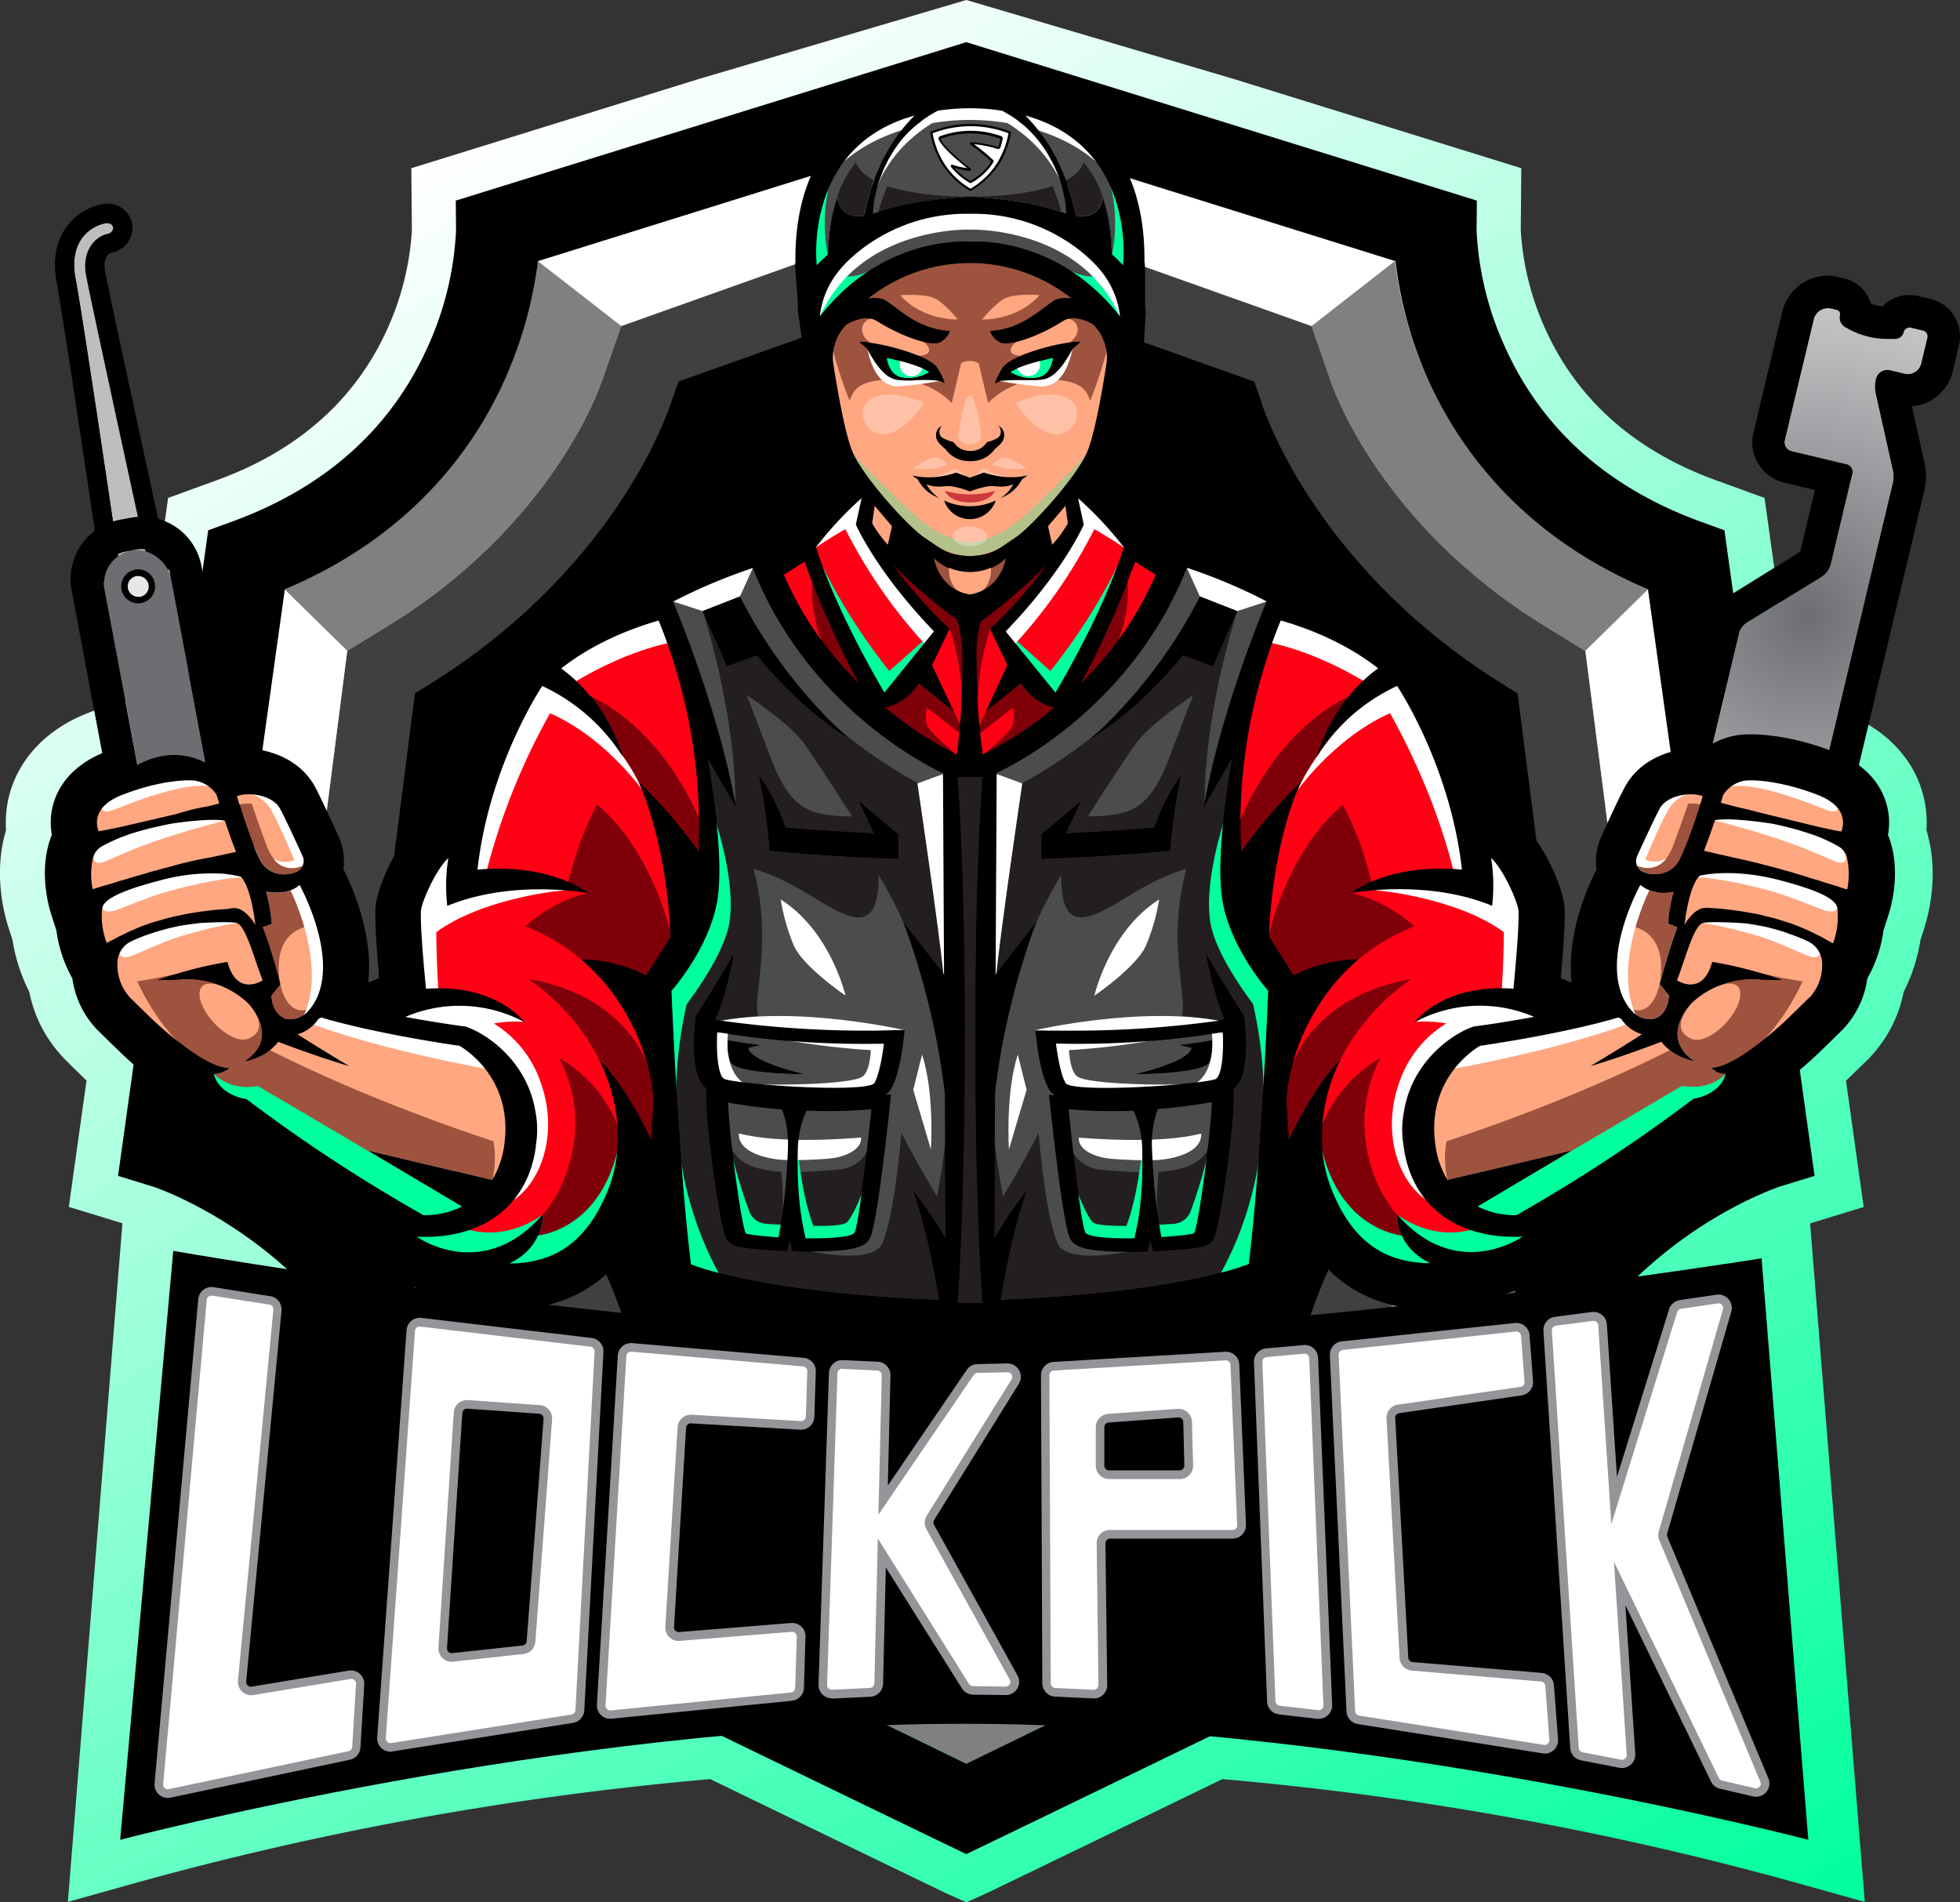 <svg id="Layer_1" data-name="Layer 1" xmlns="http://www.w3.org/2000/svg" xmlns:xlink="http://www.w3.org/1999/xlink" viewBox="0 0 512 496.91"><rect x="0" y="0" width="512" height="496.91" fill="#333333" stroke="none"/><defs><style>.cls-1{fill:url(#linear-gradient);}.cls-2{fill:gray;}.cls-3{fill:#404040;}.cls-18,.cls-4{fill:#fff;}.cls-5{fill:url(#radial-gradient);}.cls-6{fill:#bcbec0;}.cls-7{fill:#6d6e71;}.cls-8{fill:#e6e7e8;}.cls-16,.cls-9{fill:#00ff9d;}.cls-10{fill:#231f20;}.cls-11{fill:#80000a;}.cls-12{fill:#9e533e;}.cls-13{fill:#ff0014;}.cls-14{fill:#4b4c4e;}.cls-15{fill:#ffa781;}.cls-16,.cls-18{opacity:0.3;}.cls-17{fill:#be1e2d;opacity:0.8;}.cls-19{fill:#939598;}</style><linearGradient id="linear-gradient" x1="89.66" y1="61.75" x2="380.68" y2="565.81" gradientUnits="userSpaceOnUse"><stop offset="0" stop-color="#fff"/><stop offset="1" stop-color="#00ff9d"/></linearGradient><radialGradient id="radial-gradient" cx="471.83" cy="168.55" r="97.71" gradientUnits="userSpaceOnUse"><stop offset="0" stop-color="#6d6e71"/><stop offset="0.18" stop-color="#818285"/><stop offset="0.73" stop-color="#babcbe"/><stop offset="1" stop-color="#d1d3d4"/></radialGradient></defs><path class="cls-1" d="M503.23,224.42a28.52,28.52,0,0,0-1.43-11.12c-2.94-8.72-10-15.6-19.74-19.38a83.24,83.24,0,0,0-13.83-4.06l-7.29-52.25L448.26,133c-21.21-7.7-36.2-21-44.54-39.42a72.91,72.91,0,0,1-6.46-25.8l.14-16.3L322.51,28.24,252.43,7.54l-70.1,20.7L107.45,51.48l.14,16.3a72.91,72.91,0,0,1-6.46,25.8C92.79,112,77.8,125.3,56.59,133l-12.68,4.61-7.29,52.25a82.67,82.67,0,0,0-13.81,4C13,197.7,6,204.59,3,213.31a28.7,28.7,0,0,0-1.42,11.11C-1.71,235.28.9,245.76,2.27,250l1,3.1a45.34,45.34,0,0,0,4.24,13.25l.14.27a34.4,34.4,0,0,0,8.57,16.84l.38.43,2,2,4,3.92-4.62,33,14,4.28L17.73,504.36l14.88-4.17a831.22,831.22,0,0,1,152.92-27.91c31.49,15.27,60.81,29.46,62.19,30.08l4.71,2.1,4.7-2.1c1.42-.63,30.72-14.81,62.19-30.08a831,831,0,0,1,152.91,27.91l14.89,4.17L472.84,327.12l14-4.28-4.62-33c1.07-1,2.69-2.62,5-4.85l.59-.57.41-.4.46-.5a34.49,34.49,0,0,0,8.6-16.88l.17-.32a45.24,45.24,0,0,0,4.21-13.2l1-3.1C504,245.76,506.56,235.28,503.23,224.42Z" transform="translate(0 -7.54)"/><path class="cls-2" d="M430.5,161.49c-33.64-14.15-50-37.72-57.77-55.48a108.58,108.58,0,0,1-8.35-30.26l-111.95-35-112,35A108.58,108.58,0,0,1,132.12,106c-7.81,17.76-24.13,41.33-57.77,55.48L55,300.4a135.33,135.33,0,0,1,32.6,20.9c18.2,15.71,40.57,43.76,46.23,89.13,32.11,15.67,95.62,46.65,118.65,57.84,23-11.19,86.53-42.17,118.64-57.84,5.66-45.37,28-73.42,46.22-89.13a135.64,135.64,0,0,1,32.6-20.9ZM413.32,288.67c-2.44,1.65-48.38,33.3-57.05,84.37l-2.62,15.4L252.43,437.61,151.15,388.42,148.56,373c-8.65-51-54.55-82.64-57-84.31l-14-8.7L90.71,177.55,101.4,171c43.16-26.53,55.34-62.43,55.84-63.95l.1-.27,4.94-14.06,90.15-32.07,90.19,32.08,4.86,14,.12.35c.5,1.52,12.68,37.42,55.85,63.95l10.69,6.57L427.28,280Z" transform="translate(0 -7.54)"/><path class="cls-3" d="M427.28,280l-14,8.71c-2.44,1.65-48.38,33.3-57.05,84.37l-2.62,15.4L252.43,437.61,151.15,388.42,148.56,373c-8.65-51-54.55-82.64-57-84.31l-14-8.7L90.71,177.55,101.4,171c43.16-26.53,55.34-62.43,55.84-63.95l.1-.27,4.94-14.06,90.15-32.07,90.19,32.08,4.86,14,.12.35c.5,1.52,12.68,37.42,55.85,63.95l10.69,6.57Z" transform="translate(0 -7.54)"/><polygon class="cls-4" points="140.47 68.2 162.28 85.16 252.43 53.09 342.62 85.17 364.38 68.2 252.43 33.24 140.47 68.2"/><polygon class="cls-4" points="430.5 153.95 414.14 170 427.28 272.42 449.89 292.86 430.5 153.95"/><polygon class="cls-4" points="54.95 292.86 77.57 272.42 90.71 170 74.35 153.95 54.95 292.86"/><path d="M393.39,186.78c-48.14-29.59-62.38-69.57-63.85-74l0-.13-1.89-5.42L252.43,80.45l-75.18,26.74-1.88,5.34-.07.22c-1.47,4.46-15.7,44.44-63.84,74l-3.06,1.88-9.9,77.22-.66,4.65,4.06,2.54c.55.35,55.06,36.06,65.39,96.89l1,6,84.14,40.87L336.54,376l1-6c10.33-60.83,64.84-96.55,65.33-96.87l4.06-2.53-10.5-81.91Z" transform="translate(0 -7.54)"/><path d="M450.46,146.06l-6.15-2.23C420.06,135,402.87,119.7,393.2,98.32a82.84,82.84,0,0,1-7.48-30.5l.07-7.88L252.43,18.55,119.06,59.94l.07,7.88a82.84,82.84,0,0,1-7.48,30.5C102,119.7,84.79,135,60.54,143.83l-6.15,2.23L30.84,314.71l8.83,2.71c.13,0,16.85,5.41,34.09,20.56,22.81,20,35.88,47.08,38.84,80.34l.53,6,5.49,2.69c30.7,15,131.68,63.92,133.81,64.86,2.12-.94,103.1-49.89,133.8-64.86l5.49-2.69.53-6c3-33.26,16-60.3,38.84-80.34,17.24-15.15,34-20.52,34.09-20.56l8.83-2.71Zm-.57,154.34a135.64,135.64,0,0,0-32.6,20.9c-18.19,15.71-40.56,43.76-46.22,89.13C339,426.1,275.44,457.08,252.43,468.27c-23-11.19-86.54-42.17-118.65-57.84-5.66-45.37-28-73.42-46.23-89.13A135.33,135.33,0,0,0,55,300.4l19.4-138.91c33.64-14.15,50-37.72,57.77-55.48a108.58,108.58,0,0,0,8.35-30.26l112-35,112,35A108.58,108.58,0,0,0,372.73,106c7.81,17.76,24.13,41.33,57.77,55.48L449.9,300.4Z" transform="translate(0 -7.54)"/><path class="cls-5" d="M440.5,230.56l13.67-57.33a5,5,0,0,1,2.24-3.1l19.34-11.89a5.56,5.56,0,0,0,2.48-3.43l5.63-23.62a1.94,1.94,0,0,0-1.44-2.33L468,125.43a2.41,2.41,0,0,1-1.79-2.9L473.77,91a3.84,3.84,0,0,1,4.62-2.84l1.41.34a1.17,1.17,0,0,1,.87,1.41h0a2.83,2.83,0,0,0,1.4,3.13l.94.51a21.07,21.07,0,0,0,10.6,2.53l1.54,0a2.26,2.26,0,0,0,2.12-1.72h0a1.61,1.61,0,0,1,1.94-1.2l3.12.75a1.6,1.6,0,0,1,1.19,1.94l-1.6,6.71a3.66,3.66,0,0,1-4.39,2.7l-3.75-.9a3.06,3.06,0,0,0-3.67,2.26h0a8.87,8.87,0,0,0,0,4l4.4,19.7a7.83,7.83,0,0,1,0,3.57L469.73,237.52a15,15,0,0,1-18.1,11.14h0A15,15,0,0,1,440.5,230.56Z" transform="translate(0 -7.54)"/><path d="M477.5,88a3.92,3.92,0,0,1,.89.1l1.41.34a1.17,1.17,0,0,1,.87,1.41,2.83,2.83,0,0,0,1.4,3.13l.94.51a21,21,0,0,0,10,2.54h.58l1.54,0a2.26,2.26,0,0,0,2.12-1.72,1.6,1.6,0,0,1,1.56-1.24,1.69,1.69,0,0,1,.38,0l3.12.75a1.6,1.6,0,0,1,1.19,1.94l-1.6,6.71a3.65,3.65,0,0,1-3.54,2.8,4.11,4.11,0,0,1-.85-.1l-3.75-.9a3.36,3.36,0,0,0-.71-.08,3.06,3.06,0,0,0-3,2.34,8.87,8.87,0,0,0,0,4l4.4,19.7a7.83,7.83,0,0,1,0,3.57L469.73,237.52a15,15,0,0,1-18.1,11.14h0a15,15,0,0,1-11.13-18.1l13.67-57.33a5,5,0,0,1,2.24-3.1l19.34-11.89a5.56,5.56,0,0,0,2.48-3.43l5.63-23.62a1.94,1.94,0,0,0-1.44-2.33L468,125.43a2.41,2.41,0,0,1-1.79-2.9L473.77,91A3.83,3.83,0,0,1,477.5,88m0-8.44A12.22,12.22,0,0,0,465.57,89l-7.52,31.55a10.83,10.83,0,0,0,8,13.06l8.06,1.93-3.84,16.12L452,163a13.31,13.31,0,0,0-6,8.32L432.3,228.6a23.46,23.46,0,1,0,45.64,10.88l24.72-103.73a16.38,16.38,0,0,0,.06-7.37l-3.29-14.7a12,12,0,0,0,10.7-9.24l1.6-6.71a10.06,10.06,0,0,0-7.45-12.1l-3.12-.74a10.17,10.17,0,0,0-2.33-.28,10,10,0,0,0-7.11,2.94,12.27,12.27,0,0,1-3-.68,9.38,9.38,0,0,0-1-2.29,9.57,9.57,0,0,0-6-4.32l-1.42-.33a11.86,11.86,0,0,0-2.84-.34Z" transform="translate(0 -7.54)"/><path class="cls-6" d="M31,153.8l7.17-1.34s-14.37-65.9-15.7-72.95,3.05-10.36,5.45-10.82,2.06-3.29-.52-2.8-9.71,3.56-7.66,14.49S31,153.8,31,153.8Z" transform="translate(0 -7.54)"/><path d="M28,65.83c2.06,0,2.17,2.45,0,2.86-2.4.46-6.77,3.76-5.45,10.82s15.7,73,15.7,73L31,153.8S21.81,91.3,19.76,80.38s5.07-14,7.66-14.49a2.89,2.89,0,0,1,.56-.06m0-5.06a8.55,8.55,0,0,0-1.5.14A15.21,15.21,0,0,0,18,66c-2.27,2.69-4.66,7.54-3.19,15.35C16.8,92,25.92,153.92,26,154.54l.77,5.21,5.17-1,7.17-1.35,5.12-1-1.11-5.09c-.14-.66-14.37-65.9-15.66-72.81-.72-3.84,1.26-4.82,1.48-4.92a6.66,6.66,0,0,0,5.65-7.11A6.42,6.42,0,0,0,28,60.77Z" transform="translate(0 -7.54)"/><rect class="cls-7" x="37.52" y="150.23" width="17.59" height="129.88" rx="8.8" transform="translate(-38.92 4.7) rotate(-10.64)"/><path d="M37.12,151a7.35,7.35,0,0,1,7.21,6L65.59,270.16a7.34,7.34,0,0,1-5.86,8.57l-2.86.54a7.9,7.9,0,0,1-1.36.12,7.35,7.35,0,0,1-7.21-6L27,160.18a7.34,7.34,0,0,1,5.86-8.57l2.86-.53a7,7,0,0,1,1.36-.13m0-8.44h0a16,16,0,0,0-2.92.28l-2.86.53a15.77,15.77,0,0,0-12.59,18.42L40,275a15.78,15.78,0,0,0,15.5,12.87,16,16,0,0,0,2.92-.27l2.86-.54A15.79,15.79,0,0,0,73.88,268.6L52.62,155.38a15.78,15.78,0,0,0-15.5-12.87Z" transform="translate(0 -7.54)"/><circle class="cls-8" cx="36.09" cy="153.21" r="2.75"/><path d="M36.1,158a2.75,2.75,0,0,1,.5,5.46,2.92,2.92,0,0,1-.51,0,2.75,2.75,0,0,1-.5-5.45,2.21,2.21,0,0,1,.51-.05m0-1.69h0a4.67,4.67,0,0,0-.83.08,4.44,4.44,0,0,0,.82,8.8,3.74,3.74,0,0,0,.82-.08,4.44,4.44,0,0,0-.81-8.8Z" transform="translate(0 -7.54)"/><circle class="cls-8" cx="56.68" cy="262.8" r="2.75"/><path d="M56.68,267.59a2.75,2.75,0,0,1,.5,5.46,2.94,2.94,0,0,1-.51.05,2.75,2.75,0,0,1-.5-5.46,2.94,2.94,0,0,1,.51-.05m0-1.68h0a4.54,4.54,0,0,0-.82.07,4.44,4.44,0,0,0,.81,8.81,4.67,4.67,0,0,0,.83-.08,4.44,4.44,0,0,0-.82-8.8Z" transform="translate(0 -7.54)"/><path class="cls-9" d="M264.28,104.5c-.1.08-.22.15-.33.23a8.56,8.56,0,0,0,1.15.63,8.08,8.08,0,0,0,1.38.51,9.4,9.4,0,0,0,1.6.35,10.84,10.84,0,0,0,1.31.08h.43a9.2,9.2,0,0,0,1.77-.25,4,4,0,0,0,1.45-.77,5.17,5.17,0,0,0,1-1.17,7.22,7.22,0,0,0,1-2.6c0-.18.05-.35.08-.52C271.85,101.68,266.62,103,264.28,104.5Z" transform="translate(0 -7.54)"/><path class="cls-9" d="M231.65,101c0,.17,0,.34.08.52a7.22,7.22,0,0,0,1,2.6,4.72,4.72,0,0,0,1,1.17,4,4,0,0,0,1.45.77,9.09,9.09,0,0,0,1.76.25h.43a11.14,11.14,0,0,0,1.32-.08,9.4,9.4,0,0,0,1.6-.35,8.75,8.75,0,0,0,1.38-.51,7.88,7.88,0,0,0,1.14-.63l-.33-.23C240.11,103,234.88,101.68,231.65,101Z" transform="translate(0 -7.54)"/><path class="cls-10" d="M187.35,277.17c-.27,4.65,0,11.76,2.06,12.33,3.47,1,17.88,2.23,28.43,2.23h0c9.05,0,10.32-.91,10.5-1.19,1.45-2.26,2.35-8.65,2.57-10.37-1.62,0-3.27.05-4.9.05A235,235,0,0,1,187.35,277.17Zm3.38,7.63a14.2,14.2,0,0,1-.62-5.1l.07-.38.4.07c2.52.47,7.83,1.15,7.88,1.15l-3,.68c.29,3.68,14.42,6.87,14.42,6.87C208.05,288.06,191.72,287.86,190.73,284.8Z" transform="translate(0 -7.54)"/><path class="cls-10" d="M210.71,297.68a20.91,20.91,0,0,0-1.44,3.83,28.72,28.72,0,0,0-.59,2.87,26.21,26.21,0,0,0-.29,3.22c-.07,2.66-.07,5,0,7.09,0,1.22.09,2.45.17,3.6s.17,2.31.29,3.48.24,2.09.41,3.25.33,2,.5,2.89.34,1.65.51,2.34l0,.08c.05.24.1.47.16.69h2.05c9.31,0,10.58-1.15,10.75-1.5,1.32-2.81,4-28.45,4.36-32.23-3.56.33-7.32.5-11.18.5C214.56,297.8,212.63,297.76,210.71,297.68Z" transform="translate(0 -7.54)"/><path class="cls-10" d="M204.29,297.3c-7.16-.58-12.5-1.5-14.07-1.79.08,7.24,3.55,33,4.64,34.19.33.2,3.2.66,8.52,1,.15-.8.32-1.73.48-2.74s.32-2,.46-3,.27-2,.43-3.28c.14-1.13.27-2.31.38-3.51s.22-2.39.31-3.6c.2-2.48.3-4.94.39-7.12a27.92,27.92,0,0,0-.41-6.15A23,23,0,0,0,204.29,297.3Z" transform="translate(0 -7.54)"/><path class="cls-10" d="M280.72,280.22c-1.63,0-3.28,0-4.9-.05.22,1.72,1.11,8.11,2.57,10.37.17.28,1.45,1.19,10.5,1.19h0c10.55,0,25-1.26,28.42-2.23,2-.57,2.34-7.68,2.07-12.33A235.09,235.09,0,0,1,280.72,280.22ZM316,284.8c-1,3.06-17.32,3.26-19.14,3.29,0,0,14.13-3.19,14.42-6.87l-3-.68c.06,0,5.37-.68,7.89-1.15l.39-.07.07.38A14.33,14.33,0,0,1,316,284.8Z" transform="translate(0 -7.54)"/><path class="cls-10" d="M298.06,304.38a28.72,28.72,0,0,0-.59-2.87,21.67,21.67,0,0,0-1.44-3.83c-1.93.08-3.86.12-5.73.12-3.86,0-7.61-.17-11.18-.5.39,3.78,3,29.42,4.37,32.23.17.35,1.44,1.5,10.74,1.5h2.06c0-.22.11-.45.16-.69l0-.08c.16-.69.36-1.48.51-2.34s.34-1.85.5-2.89.3-2.22.41-3.25.22-2.32.29-3.48.15-2.38.17-3.6c.07-2.11.07-4.43,0-7.09A26.21,26.21,0,0,0,298.06,304.38Z" transform="translate(0 -7.54)"/><path class="cls-10" d="M301.32,301.36a28.54,28.54,0,0,0-.42,6.15c.1,2.18.2,4.64.4,7.12q.13,1.81.3,3.6c.12,1.2.24,2.38.39,3.51.15,1.31.28,2.34.43,3.28s.28,2,.45,3,.33,1.94.49,2.74c5.31-.36,8.18-.82,8.51-1,1.1-1.22,4.57-26.95,4.64-34.19-1.57.29-6.9,1.21-14.07,1.79A23.15,23.15,0,0,0,301.32,301.36Z" transform="translate(0 -7.54)"/><path class="cls-10" d="M246.81,293A195.55,195.55,0,0,0,236,248.49l10.61,13.62-.28-52.65s-34.4-14.93-49.69-53.57a143.46,143.46,0,0,0-20.81,8.78s11.88,27.83,16.4,53.61l-7.47-12.9s4.81,25.26,2.55,37.75-11.9,23.21-11.9,23.21,1.7,43.88,5.09,71.43c0,0,17.43,7.47,64.83,9.37-.17-1.11-2.69-17.18-6.78-28.51A116.38,116.38,0,0,1,247,331.12Zm-12.17-67.47v6.32c-18.68-.57-33.55-2.11-33.55-2.11s-.07-1.17-.29-3.12a162,162,0,0,0-2.46-16.37,54.27,54.27,0,0,1,6.82,13.52c9,.75,17.63,1.24,23.21,1.5l-3.92-8.34Zm-44.74-44s-2.55-6-6.36-14.35l9.75-3.81a129.86,129.86,0,0,0,28.21,36.89c-.71-.42-12.22-7.33-23.75-21.6Zm46,98.59c-.18,1.49-1.2,9.1-3.37,12.25a4,4,0,0,1-1.35,1.24l1.56-.14-.39,3.71c-1,9.09-3.44,30.55-5.07,33.8-1.13,2.23-3.95,3.51-15,3.51l-2.61,0-2.58-.06-.65-2.25c-.07-.26-.14-.54-.21-.82,0,.12-.05.24-.08.36l-.56,2.67-3-.18c-9.92-.6-10.94-1.3-11.61-1.77-1.19-.82-2.14-1.46-4.44-17.62-1-7.12-2.07-16.35-2-19.79l0-3.12c-2.65-2.12-3.68-7.28-3.09-15.37l.26-3.48s5-7.62,9.88-16.07c0,0-1.68,10.09-4.83,17a272.9,272.9,0,0,0,40,2.84c1.89,0,3.79,0,5.66,0l3.88-.08Z" transform="translate(0 -7.54)"/><path class="cls-10" d="M255,254c.05-4,.15-7.92.25-11.61s.21-7.19.33-10.41.25-6.17.38-8.79.24-4.9.35-6.78.22-3.36.29-4.37.1-1.54.1-1.54h-6.56s0,.53.1,1.54.19,2.49.29,4.37.24,4.16.35,6.78.26,5.57.38,8.79.23,6.72.33,10.41.2,7.59.25,11.61.15,8.19.15,12.42,0,8.52.05,12.82,0,8.59-.06,12.82-.12,8.4-.18,12.43-.17,7.92-.26,11.61-.21,7.18-.32,10.41c-.23,6.44-.5,11.81-.71,15.58-.09,1.87-.22,3.35-.27,4.36s-.1,1.54-.1,1.54h6.56s0-.54-.1-1.54-.18-2.49-.27-4.36c-.21-3.77-.48-9.14-.71-15.58-.11-3.23-.25-6.72-.32-10.41s-.23-7.59-.27-11.61-.11-8.19-.17-12.43,0-8.52-.06-12.82,0-8.59,0-12.82S254.89,258,255,254Z" transform="translate(0 -7.54)"/><path class="cls-10" d="M319.39,243.13c-2.26-12.49,2.56-37.75,2.56-37.75l-7.48,12.9c4.51-25.78,16.4-53.61,16.4-53.61a143.25,143.25,0,0,0-20.82-8.78c-15.29,38.64-49.69,53.57-49.69,53.57l-.28,52.65,10.62-13.62A195,195,0,0,0,259.93,293l-.2,38.13a114.72,114.72,0,0,1,8.42-12.49c-4.1,11.33-6.61,27.4-6.79,28.51,47.41-1.9,64.83-9.37,64.83-9.37,3.39-27.55,5.09-71.43,5.09-71.43S321.66,255.62,319.39,243.13Zm-5.95-79.77,9.75,3.81c-3.8,8.35-6.35,14.35-6.35,14.35L309,178.65c-11.53,14.27-23.05,21.18-23.75,21.6A129.71,129.71,0,0,0,313.44,163.36ZM272.1,225.52l10.19-8.6-3.93,8.34c5.59-.26,14.24-.75,23.21-1.5a54.56,54.56,0,0,1,6.83-13.52,162,162,0,0,0-2.46,16.37c-.22,1.95-.3,3.12-.3,3.12s-14.86,1.54-33.54,2.11Zm50.11,66.36,0,3.12c0,3.44-1,12.67-2,19.79-2.3,16.16-3.24,16.8-4.43,17.62-.67.47-1.69,1.17-11.61,1.77l-3,.18-.57-2.67c0-.12-.05-.24-.07-.36-.07.28-.15.56-.22.82l-.64,2.25-2.58.06-2.61,0c-11.07,0-13.89-1.28-15-3.51-1.64-3.25-4.09-24.71-5.07-33.8l-.4-3.71,1.57.14a4.13,4.13,0,0,1-1.36-1.24c-2.17-3.15-3.18-10.76-3.36-12.25l-.42-3.47,3.87.08c1.87,0,3.78,0,5.67,0a272.57,272.57,0,0,0,40-2.84c-3.14-6.88-4.83-17-4.83-17C320.07,265.41,325,273,325,273l.26,3.48C325.88,284.6,324.86,289.76,322.21,291.88Z" transform="translate(0 -7.54)"/><path class="cls-10" d="M236.55,43.05a30.41,30.41,0,0,0-2.35,3c-.77,1-1.37,2.18-2.06,3.3-.54,1.16-1.18,2.31-1.64,3.5s-.88,2.36-1.21,3.53-.54,2.33-.76,3.41-.26,2.13-.35,3.09c0,.18,0,.36,0,.53.42-.13.85-.27,1.3-.43,6.38-2.32,14.34-3.28,19.45-3.69H249a31.24,31.24,0,0,1,8.78,0h.09c5.1.41,13.07,1.37,19.44,3.69l1.3.43c0-.17,0-.35,0-.53-.09-1-.18-2-.36-3.09s-.49-2.22-.75-3.41-.8-2.32-1.21-3.53-1.1-2.34-1.65-3.5-1.28-2.28-2-3.3a33.79,33.79,0,0,0-2.35-3,29.64,29.64,0,0,0-2.5-2.51c-.39-.4-.86-.71-1.26-1s-.8-.67-1.21-.93A23.38,23.38,0,0,0,263,37.13a10.06,10.06,0,0,0-1.27-.68,55.32,55.32,0,0,0-16.65,0,10.79,10.79,0,0,0-1.27.68,24.62,24.62,0,0,0-2.25,1.43c-.41.26-.78.6-1.22.93s-.86.65-1.26,1A29.56,29.56,0,0,0,236.55,43.05Z" transform="translate(0 -7.54)"/><path class="cls-10" d="M216.3,74c.17-9.45,2.48-15.07,2.48-15.07s-.11,5.94,6.83,5c.11-.45.24-.93.37-1.41.27-1,.46-2,.79-3.12s.7-2.26,1.07-3.47.91-2.38,1.37-3.6,1.12-2.42,1.67-3.63,1.3-2.36,2-3.46A39.18,39.18,0,0,1,235.17,42a34,34,0,0,1,2.36-2.85c.46-.5.91-1,1.37-1.43-29.29,8.1-25.54,39.07-25.54,39.07C214.33,75.8,215.31,74.85,216.3,74Z" transform="translate(0 -7.54)"/><path class="cls-10" d="M253.37,63.39C234.73,63,221.87,74,217.93,79.93a22.52,22.52,0,0,0-3.77,10.28C231,68.61,253.37,70.7,253.37,70.7s22.36-2.09,39.21,19.51a22.61,22.61,0,0,0-3.78-10.28C284.86,74,272,63,253.37,63.39Z" transform="translate(0 -7.54)"/><path class="cls-10" d="M271.57,42a39.11,39.11,0,0,1,2.26,3.22c.72,1.1,1.33,2.31,2,3.46l1.66,3.63c.47,1.22.94,2.44,1.37,3.6s.71,2.35,1.07,3.47.53,2.15.8,3.12c.13.48.26,1,.37,1.41,6.93.91,6.83-5,6.83-5s2.3,5.62,2.47,15.07c1,.89,2,1.84,2.94,2.84,0,0,3.76-31-25.53-39.07.46.44.91.93,1.37,1.43C270,40.05,270.82,41,271.57,42Z" transform="translate(0 -7.54)"/><path class="cls-11" d="M146.72,182.17c4,2.83,11.79,9.79,16.05,23a49.73,49.73,0,0,0-21-18.41s-13.92,20.7-16.92,48c0,0,16.93-2.3,29,6.12-.62-.12-19.94-3.71-36.89,3.32a46.12,46.12,0,0,1,.27-12.5c-3.43,3.23-7,11.69-7.15,13.8-.26,4.57,1.32,20.35,1.32,20.35,14.75-1.06,22.48,4.95,25.88,8.79A35.91,35.91,0,0,0,106,273.15c4.4.83,9.38,1.65,15,2.43l.92.13.86.35c5.81,2.37,15.2,9.54,17.19,21.76a24.88,24.88,0,0,1,.12,8.87c0,.11,0,.23,0,.36-.07.45-.13.92-.22,1.39-2.45,13.88-13.17,22.17-28.7,22.17q-1.25,0-2.19-.06l.15.1c1.7,1.14,17.82,11.21,32.67-5.81,0,0,.64,8.24-8.62,12.72,10.91-.12,19.79-4.62,25.62-18.87,7.07-17.29-1.76-33.59-2.16-34.31,8,8.46,13.53,21.1,13.53,21.1l.61-9.74s0,0,0-.05c-.05-10.52-6.44-27.1-18.77-37.52a39.86,39.86,0,0,1,16.92,4.22l6.4-10.08c-.94-24.35-7.75-39.42-8.32-40.38a126.92,126.92,0,0,1,15.63,18.26,142.28,142.28,0,0,0-10.4-60.53C159.7,173.24,151.45,178.45,146.72,182.17Z" transform="translate(0 -7.54)"/><path class="cls-11" d="M223.57,144.55l1.5-6.89a92.66,92.66,0,0,0-11.89,12.82s3.83,14,17.84,38l12.95-16C228.77,156.69,223.57,144.55,223.57,144.55Z" transform="translate(0 -7.54)"/><path class="cls-11" d="M266.7,186v0l-9,7.26,5.53-11.85-4.54-9.48s2.12-1.91,5.09-5.05a106.4,106.4,0,0,0,10.11-12.3,142.78,142.78,0,0,1-17.64,15.29,29.06,29.06,0,0,0-.85,3.81c-.14,1-.26,2-.31,3.15s-.06,2.28,0,3.5c0,2.44.09,5,.21,7.63s.27,5.2.48,7.62.44,4.7.71,6.65c.13.91.23,1.77.34,2.52a91.38,91.38,0,0,0,18.58-12.16,1.74,1.74,0,0,1,.27-.22C269.92,191.36,266.91,186.3,266.7,186Z" transform="translate(0 -7.54)"/><path class="cls-11" d="M251,173.62a27.88,27.88,0,0,0-1-4.22,139.32,139.32,0,0,1-17.12-14.89,113.61,113.61,0,0,0,15.2,17.35l-4.54,9.48,5.53,11.85-9-7.26v0c-.21.35-3.22,5.41-8.91,6.35a2.38,2.38,0,0,1,.27.22,91.39,91.39,0,0,0,18.53,12.14c.11-.74.2-1.57.32-2.47.25-1.95.46-4.22.64-6.65s.33-5,.41-7.63.13-5.2.13-7.63c0-1.22,0-2.4-.08-3.51S251.16,174.6,251,173.62Z" transform="translate(0 -7.54)"/><path class="cls-11" d="M210.59,155.33c-.09-.23-.17-.43-.22-.58s-.1-.29-.14-.37a.65.65,0,0,0,0-.13l-5.4,3.43a89.7,89.7,0,0,0,19.73,28.54,232.83,232.83,0,0,1-13.73-30.34Z" transform="translate(0 -7.54)"/><path class="cls-11" d="M366.93,308.44c-.08-.47-.15-.94-.21-1.39,0-.13,0-.25-.05-.36a24.63,24.63,0,0,1,.13-8.87c2-12.22,11.37-19.39,17.18-21.76l.86-.35.93-.13c5.58-.78,10.57-1.6,15-2.43a35.89,35.89,0,0,0-31.26,1.44c3.4-3.84,11.13-9.85,25.88-8.79,0,0,1.57-15.78,1.32-20.35-.12-2.11-3.72-10.57-7.16-13.8a45.64,45.64,0,0,1,.27,12.5c-16.94-7-36.26-3.44-36.89-3.32,12-8.42,29-6.12,29-6.12-3-27.3-16.93-48-16.93-48a49.79,49.79,0,0,0-21,18.41c4.26-13.16,12.09-20.12,16.05-23-4.72-3.72-13-8.93-25.45-12.51a142.18,142.18,0,0,0-10.39,60.53,127.19,127.19,0,0,1,15.62-18.26c-.57,1-7.37,16-8.31,40.38l6.4,10.08a39.84,39.84,0,0,1,16.91-4.22c-12.33,10.42-18.71,27-18.77,37.52v.05l.62,9.74s5.51-12.64,13.52-21.1c-.4.72-9.22,17-2.15,34.31,5.82,14.25,14.71,18.75,25.62,18.87-9.26-4.48-8.63-12.72-8.63-12.72,14.85,17,31,7,32.68,5.81l.14-.1c-.62,0-1.36.06-2.18.06C380.11,330.61,369.38,322.32,366.93,308.44Z" transform="translate(0 -7.54)"/><path class="cls-11" d="M281.66,137.66l1.5,6.89s-5.19,12.14-20.39,27.91l13,16c14-24,17.84-38,17.84-38A93.1,93.1,0,0,0,281.66,137.66Z" transform="translate(0 -7.54)"/><path class="cls-11" d="M296.5,154.38c0,.08-.07.21-.13.37s-.14.35-.22.58l-.21.55a233.13,233.13,0,0,1-13.72,30.34A89.86,89.86,0,0,0,302,157.68l-5.41-3.43Z" transform="translate(0 -7.54)"/><path class="cls-12" d="M253.37,157a12.83,12.83,0,0,1-9.43-3.68s1.09,8.19,9.43,9.55c8.34-1.36,9.43-9.55,9.43-9.55A12.83,12.83,0,0,1,253.37,157Z" transform="translate(0 -7.54)"/><path class="cls-12" d="M227.8,144.28a32.89,32.89,0,0,0,4.1,5.59L233,145l-4.51-5.32Z" transform="translate(0 -7.54)"/><path class="cls-12" d="M70.75,267.79a15.46,15.46,0,0,1,.3,1.61c.7,2.62,2.11,3.89,3.67,4.28A6.09,6.09,0,0,0,80.19,272a12.84,12.84,0,0,0,2.1-2.86,7.73,7.73,0,0,0,.37-.69l.19-.4a1.3,1.3,0,0,0,.13-.3c4.92-11.77-4.76-29-4.76-29-2.69,2.37-6.43,2.18-8.79,1.75A47.12,47.12,0,0,1,71,248.86l-2.46.79c1.13,2.78,2.31,6.52,3.19,9.57v0c.89,3,1.5,5.39,1.5,5.39l-2.46,3.05A.36.36,0,0,1,70.75,267.79Z" transform="translate(0 -7.54)"/><path class="cls-12" d="M120.1,280.7c-24-3.56-36.07-7.4-36.07-7.4-.24.11-.5.22-.74.31a10.06,10.06,0,0,1-5.49,4.08c6.36,4.06,11.29,7,13.49,8.31-8.56-2.49-18.54-6.36-18.54-6.36-3.21,4.22-8.68,5.08-8.68,5.08,9-6,1.83-14.06.88-15.06l-.11-.12a23.2,23.2,0,0,0-18.4-6.13l-5.2.14a100.46,100.46,0,0,1,18.24-4.77c2.48,9.29,9.19,4.81,9.19,4.81-2.18-5.55-4.28-13.94-6.6-14.9s-20.5.74-21.53.83l1.6-.52c5.31-1.36,15.64-3.93,18.58-4.27,3.35-.4,5.93,4.4,5.93,4.4s-1.14-11.8-4.81-13.42c-4.1-1.82-22.34.26-23,.31a25.91,25.91,0,0,1,4.9-1.92,97.17,97.17,0,0,1,16.81-3.43,3.52,3.52,0,0,1,1.37.14c-1.17-2.91-2.32-6.21-3.23-8.92-5.72-1.06-21.5,2-22.16,2.15,5.33-2.91,14.52-5.84,20.82-6.22-.26-.84-.42-1.37-.46-1.47l-.35-1.15a8.27,8.27,0,0,0-5.83-3.76c-2.11-.21-9.12,0-18.77,3.71-9.94,3.84-5.85,10.47-5.85,10.47l3.11-.05C20.51,229.31,24.93,243,24.93,243a18.3,18.3,0,0,1,3.47-2.92c-4.36,6.73.33,15.84.33,15.84l3.09-2.15s-3.6,8,2.2,14.35c0,0,5.62,5.52,6.37,6.21,5.81,5.33,14.26,12.17,19.42,12.24A6.79,6.79,0,0,1,55.88,288c1.42,5.63,8.44,6.58,8.44,6.58A418.8,418.8,0,0,0,110.67,325a23.33,23.33,0,0,0,10.12-2.28L96.31,308.11l32.27,7.67a23.36,23.36,0,0,0,3.23-9.41C134.24,288.38,120.1,280.7,120.1,280.7Z" transform="translate(0 -7.54)"/><path class="cls-12" d="M273.77,145l1.06,4.84a31.83,31.83,0,0,0,4.1-5.59l-.65-4.57Z" transform="translate(0 -7.54)"/><path class="cls-12" d="M423.89,268c.05.13.12.26.18.4s.24.46.37.69a12.9,12.9,0,0,0,2.11,2.86,6.08,6.08,0,0,0,5.47,1.72c1.56-.39,3-1.66,3.66-4.28.08-.51.17-1,.3-1.61a.52.52,0,0,0,0-.11l-2.45-3.05s.61-2.35,1.5-5.39v0c.88-3.05,2.06-6.79,3.18-9.57l-2.46-.79a47.12,47.12,0,0,1,1.52-8.43c-2.35.43-6.1.62-8.79-1.75,0,0-9.68,17.26-4.75,29A1.3,1.3,0,0,0,423.89,268Z" transform="translate(0 -7.54)"/><path class="cls-12" d="M477.49,225.57l3.1.05s4.1-6.63-5.84-10.47c-9.66-3.74-16.67-3.92-18.77-3.71a8.31,8.31,0,0,0-5.84,3.76l-.34,1.15c0,.1-.2.63-.46,1.47,6.3.38,15.49,3.31,20.81,6.22-.65-.15-16.44-3.21-22.15-2.15-.91,2.71-2.06,6-3.23,8.92a3.51,3.51,0,0,1,1.37-.14A97.54,97.54,0,0,1,463,234.1a26.33,26.33,0,0,1,4.9,1.92c-.61-.05-18.85-2.13-23-.31-3.67,1.62-4.81,13.42-4.81,13.42s2.58-4.8,5.92-4.4c2.94.34,13.27,2.91,18.59,4.27l1.6.52c-1-.09-19.23-1.79-21.53-.83s-4.43,9.35-6.6,14.9c0,0,6.7,4.48,9.19-4.81a100.46,100.46,0,0,1,18.24,4.77l-5.2-.14a23.2,23.2,0,0,0-18.4,6.13l-.11.12c-1,1-8.07,9.06.88,15.06,0,0-5.47-.86-8.69-5.08,0,0-10,3.87-18.53,6.36,2.2-1.33,7.12-4.25,13.48-8.31a10.1,10.1,0,0,1-5.49-4.08c-.24-.09-.49-.2-.73-.31,0,0-12,3.84-36.07,7.4,0,0-14.14,7.68-11.71,25.67a23.51,23.51,0,0,0,3.22,9.41l32.27-7.67-24.48,14.58A23.38,23.38,0,0,0,396.07,325a418.2,418.2,0,0,0,46.34-30.36s7-.95,8.44-6.58a6.74,6.74,0,0,1-3.92-1.47c5.15-.07,13.61-6.91,19.42-12.24.74-.69,6.37-6.21,6.37-6.21,5.8-6.32,2.2-14.35,2.2-14.35l3.08,2.15s4.69-9.11.34-15.84a18.63,18.63,0,0,1,3.47,2.92S486.23,229.31,477.49,225.57Z" transform="translate(0 -7.54)"/><path class="cls-12" d="M285.56,92.24c-.66-.39-4.9-2.83-7.94-.83C270.29,96,263.45,97.81,261.4,97a5.28,5.28,0,0,1-2.76-3c9.69-.54,15.05-7.79,17.72-8.42a8.58,8.58,0,0,1,3.63-.06,42.69,42.69,0,0,0-53.25,0,8.58,8.58,0,0,1,3.63.06c2.67.63,8,7.88,17.73,8.42a5.32,5.32,0,0,1-2.76,3c-2.05.81-8.9-1-16.22-5.59-3.05-2-7.29.44-7.94.83l-.05,0a12.05,12.05,0,0,0-3.42,10.45c1.11,7.12,3.11,18.61,5.11,23.11,3,6.7,14.64,19.51,18.74,22.19s5.67,4.47,11.81,4.78c6.14-.31,7.71-2.1,11.81-4.78s15.74-15.49,18.74-22.19c2-4.5,4-16,5.11-23.11a12.06,12.06,0,0,0-3.43-10.45Zm-38.39,30.19.77.3c.27.09.56.17.8.23l.15,0,.28.32c.18.2.33.41.51.59a5.37,5.37,0,0,0,.57.5,1.82,1.82,0,0,0,.3.21l.33.19a4.34,4.34,0,0,0,.7.3,6.07,6.07,0,0,0,3.58,0,4.34,4.34,0,0,0,.7-.3l.32-.19a1.25,1.25,0,0,0,.3-.21,5.47,5.47,0,0,0,.58-.5c.18-.18.32-.39.51-.59l.28-.32.14,0c.25-.06.53-.14.8-.23l.78-.3c.24-.12.49-.23.72-.36s.24-.16.31-.2a2.25,2.25,0,0,0,.26-.24,2,2,0,0,0,.48-1.39,2.47,2.47,0,0,0-.63-1.49,2.78,2.78,0,0,1,1.31,1.39,2.87,2.87,0,0,1,0,2.16,1.66,1.66,0,0,1-.16.33l-.11.21c-.18.22-.24.33-.37.49s-.49.53-.74.77l-.76.67-.1.08c-.19.23-.35.46-.56.68a9.33,9.33,0,0,1-.85.81c-.16.11-.3.25-.47.36l-.51.3a7,7,0,0,1-1.07.51,8.16,8.16,0,0,1-1,.31,12.06,12.06,0,0,1-2,.19,11.86,11.86,0,0,1-2-.19,7.21,7.21,0,0,1-1-.31,7,7,0,0,1-1.08-.51l-.5-.3c-.17-.11-.31-.25-.47-.36a8.18,8.18,0,0,1-.85-.81,7,7,0,0,1-.56-.68l-.1-.08c-.26-.22-.52-.44-.76-.67a9,9,0,0,1-.74-.77c-.13-.16-.19-.27-.37-.49l-.12-.21a2.49,2.49,0,0,1-.16-.33,2.87,2.87,0,0,1,0-2.16,2.8,2.8,0,0,1,1.32-1.39,2.41,2.41,0,0,0-.63,1.49,2,2,0,0,0,.47,1.39c.07.06.14.14.27.24s.19.14.3.2S246.92,122.31,247.17,122.43Zm6.2,5.61c-.06,0,0,0,0,0S253.42,128,253.37,128Zm-17-21.16a16.22,16.22,0,0,1-2.07-.18,5.55,5.55,0,0,1-2-.75,7.71,7.71,0,0,1-1.61-1.27,18.52,18.52,0,0,1-2.29-2.84c-.57-.91-1.05-1.69-1.38-2.26a10.11,10.11,0,0,1-.51-1l-2-1.78c6.21.15,18,3.65,20.15,6.63a16.53,16.53,0,0,1,2.11,4.17,8,8,0,0,0-1.25-.59l-.81-.1c-.69-.07-1.64-.14-2.72-.16s-2.34,0-3.65,0C237.74,106.86,237.07,106.88,236.38,106.88Zm17,36.27a6.68,6.68,0,0,1-6.74-4.87,15.89,15.89,0,0,0,13.48,0A6.69,6.69,0,0,1,253.37,143.15Zm13.57-10.35a9.8,9.8,0,0,1-5.57,4.8,8.79,8.79,0,0,0,3.31-3.56c-2.95,1.12-4.58.22-6.63.51a26.14,26.14,0,0,0-4.68,1.33,26,26,0,0,0-4.69-1.33c-2-.29-3.67.61-6.63-.51a8.81,8.81,0,0,0,3.32,3.56,9.8,9.8,0,0,1-5.57-4.8c-.5-.35-1-.72-1.49-1.12.33.1,5,1.47,11.45-.71l3.61,1.35L257,131c6.44,2.18,11.12.81,11.44.71C267.94,132.08,267.44,132.45,266.94,132.8Zm13.25-34.17s-.19.39-.52,1-.81,1.35-1.38,2.26a17.39,17.39,0,0,1-2.29,2.84,7.71,7.71,0,0,1-1.61,1.27,5.55,5.55,0,0,1-2,.75,16.22,16.22,0,0,1-2.07.18c-.69,0-1.36,0-2,0-1.31,0-2.55-.06-3.65,0s-2,.09-2.72.16l-.82.1a8.49,8.49,0,0,0-1.25.59,17.13,17.13,0,0,1,2.12-4.17c2.12-3,13.93-6.48,20.15-6.63Z" transform="translate(0 -7.54)"/><path class="cls-12" d="M73.57,235.91a8,8,0,0,0,3.92-.61,3.12,3.12,0,0,0,1.57-4.17c-1.57-3.44-4.41-9.62-5.84-12.28-1.58-3-5.9-4-9-3.8h0a7.38,7.38,0,0,0-2.27.47s3.2,11,6,16.6A6.92,6.92,0,0,0,73.57,235.91Z" transform="translate(0 -7.54)"/><path class="cls-12" d="M429.24,235.3a8.08,8.08,0,0,0,3.93.61,6.9,6.9,0,0,0,5.64-3.79c2.8-5.61,6-16.6,6-16.6a7.25,7.25,0,0,0-2.27-.47c-3.1-.21-7.44.82-9,3.8-1.42,2.66-4.27,8.84-5.83,12.28A3.11,3.11,0,0,0,429.24,235.3Z" transform="translate(0 -7.54)"/><path class="cls-13" d="M137.2,249.51c8.66-7.58,16.64-8.68,16.64-8.68-23.88-5.08-35.62,2-35.62,2l-.51-14.08-10.51,12s-2.31,14.08-2.31,15.1,4.1,13.05,4.1,13.05l3.22,2.26a32.16,32.16,0,0,0-6.21,2l10.62,4.68s21.73,3.45,19,28C134.32,318,127.5,324,121,326.79a32.92,32.92,0,0,1-13,2.67l-.63.32-3,1.6,1.46.45,16.43,5.11s8.72.45,19.53-12.1a34.67,34.67,0,0,0,5.9-10.15,38.37,38.37,0,0,0,2.55-12.29A36.07,36.07,0,0,0,146,283.89a35,35,0,0,1,15.27,17.54C159.25,276.48,138,263.3,138,263.3c25.2,4.16,31,22,31,22A52.63,52.63,0,0,0,137.2,249.51Z" transform="translate(0 -7.54)"/><path class="cls-13" d="M183.55,223.7l-.19-14s-7.5-41.46-11.92-42.42-28.66,15.54-28.66,15.54l-4.23,1.54-8.85,17.08-5.77,18.81-1.35,13s-7.92,7.18,1.93,3.65c8.59-3.07,24,1,24,1a84.11,84.11,0,0,1,7.43-20.21c14.62,12.09,19.36,34,19.36,34a89.67,89.67,0,0,0-7.54-37.92l-.44-1a59.48,59.48,0,0,0-5.05-8.38,49.22,49.22,0,0,0-8.12-9.66L153.2,190l-.23-1.22C174.9,198.55,183.55,223.7,183.55,223.7Z" transform="translate(0 -7.54)"/><path class="cls-13" d="M225,144.17l0-6.51-13.63,10.22.13,5a204.41,204.41,0,0,1,9.23,20.35c3.08,8.57,10.64,17,10.64,17L245,171.94A72.19,72.19,0,0,1,225,144.17Z" transform="translate(0 -7.54)"/><path class="cls-13" d="M212.34,158.63l-1.16-5.25-7.43,1-1.93,3.32s4,8.7,6.16,12.54,14.62,21.37,8.59,9.22S212.34,158.63,212.34,158.63Z" transform="translate(0 -7.54)"/><path class="cls-13" d="M248.07,171.86l-3.42,4L243,180.38l8.34,17.47c.08-1.85.09-4.15,0-7A64.28,64.28,0,0,0,248.07,171.86Z" transform="translate(0 -7.54)"/><path class="cls-13" d="M242.34,197.34c1,2,7.95,7.74,7.95,7.74s.49-2.48.82-5.64l-8.9-7S241.32,195.29,242.34,197.34Z" transform="translate(0 -7.54)"/><path class="cls-13" d="M399.39,329.78l-.62-.32a32.9,32.9,0,0,1-13-2.67c-6.54-2.84-13.37-8.76-14.71-20.94-2.69-24.57,19-28,19-28l10.62-4.68a31.88,31.88,0,0,0-6.2-2l3.21-2.26s4.11-12,4.11-13.05-2.31-15.1-2.31-15.1l-10.52-12-.51,14.08s-11.74-7.08-35.62-2c0,0,8,1.1,16.65,8.68a52.63,52.63,0,0,0-31.8,35.8s5.83-17.85,31-22c0,0-21.29,13.18-23.34,38.13a35,35,0,0,1,15.27-17.54,36,36,0,0,0-4.14,18.51,38.36,38.36,0,0,0,2.54,12.29,34.89,34.89,0,0,0,5.9,10.15c10.82,12.55,19.54,12.1,19.54,12.1L401,331.83l1.46-.45Z" transform="translate(0 -7.54)"/><path class="cls-13" d="M352.61,194.81a49.22,49.22,0,0,0-8.12,9.66,58.54,58.54,0,0,0-5.05,8.38c-.15.31-.29.63-.45,1a89.67,89.67,0,0,0-7.54,37.92s4.75-21.88,19.37-34A84.62,84.62,0,0,1,358.25,238s15.39-4.09,24-1c9.85,3.53,1.92-3.65,1.92-3.65l-1.34-13L377,201.43l-8.85-17.08L364,182.81s-24.24-16.5-28.66-15.54-11.92,42.42-11.92,42.42l-.2,14s8.66-25.15,30.58-34.94l-.23,1.22Z" transform="translate(0 -7.54)"/><path class="cls-13" d="M295.3,147.88l-13.64-10.22,0,6.51a72.06,72.06,0,0,1-20,27.77l13.59,18.29s7.57-8.44,10.65-17a202,202,0,0,1,9.23-20.35Z" transform="translate(0 -7.54)"/><path class="cls-13" d="M295.55,153.38l-1.15,5.25s1.79,8.7-4.23,20.86,6.41-5.38,8.59-9.22,6.15-12.54,6.15-12.54L303,154.41Z" transform="translate(0 -7.54)"/><path class="cls-13" d="M262.08,175.9l-3.41-4a64.45,64.45,0,0,0-3.25,19c-.09,2.83-.08,5.13,0,7l8.34-17.47Z" transform="translate(0 -7.54)"/><path class="cls-13" d="M255.63,199.44c.32,3.16.82,5.64.82,5.64s6.91-5.69,7.94-7.74.13-4.93.13-4.93Z" transform="translate(0 -7.54)"/><path class="cls-14" d="M216.31,74.43s-.77-14.91,7.33-24.5c.76,2.25,2.84,3.93,5.56,5.2a13.41,13.41,0,0,0-1.12,2.63l-1.45,6.91,1.93,2.78a47.25,47.25,0,0,1,3.24-11.3c8.89,3,21.57,2.77,21.57,2.77s12.68.21,21.56-2.77a47.16,47.16,0,0,1,3.25,11.3l1.92-2.78-1.44-6.91a13.83,13.83,0,0,0-1.13-2.63c2.73-1.27,4.81-3,5.56-5.2,8.11,9.59,7.33,24.5,7.33,24.5l1.41,4,4.11-.52s0-3.2-1.8-13.56-10.51-20.6-10.51-20.6l-.81,1.39a14.13,14.13,0,0,0-1.37-2.67s-15.39-9.09-20.39-9.09-7.69.26-7.69.26-2.69-.26-7.7-.26-20.38,9.09-20.38,9.09a14.22,14.22,0,0,0-1.38,2.67l-.8-1.39S214.39,54,212.59,64.32s-1.79,13.56-1.79,13.56l4.1.52Z" transform="translate(0 -7.54)"/><path class="cls-14" d="M248.18,239.82l-.08-12.18L248,207.77s-21.73-11.71-32.5-26.11-19-28.21-19-28.21l-23.27,7.87s11.15,30.9,18.84,56c0,0,.77-19.77-8.47-50.19l9.75-3.81s8.15,27.71,46.42,48.82c0,0,0,0,0,.11v.12c.47,3.13,5.43,36.73,6.9,50.64.1,1,.2,1.8.28,2.51,1.28,9.89,1.45-4.82,1.45-4.82l-.07-7.91Z" transform="translate(0 -7.54)"/><path class="cls-14" d="M222.6,220.82s-8.66-13.63-12.51-19-15-12.67-15-12.67l7.12,18.62C207.21,219.28,211.82,220.63,222.6,220.82Z" transform="translate(0 -7.54)"/><path class="cls-14" d="M217.84,291.73h0c9.05,0,10.32-.91,10.5-1.19,1.45-2.26,2.35-8.65,2.57-10.37-1.62,0-3.27.05-4.9.05a235,235,0,0,1-38.67-3.05c-.27,4.65,0,11.76,2.06,12.33C192.88,290.47,207.29,291.73,217.84,291.73Zm-27.73-12,.07-.38.4.07c2.52.47,7.83,1.15,7.88,1.15l-3,.68c.29,3.68,14.42,6.87,14.42,6.87-1.82,0-18.15-.23-19.14-3.29A14.2,14.2,0,0,1,190.11,279.7Z" transform="translate(0 -7.54)"/><path class="cls-14" d="M207.2,313.71c3.78,0,7.78-.31,11.55-.63,12.05-1,8.86-15.78,8.86-15.78l-23.86-2.14L189,294.27s-.38,1.41,1.41,11.13c1.08,5.84,6.73,7.8,13.68,8.22a90.2,90.2,0,0,1,.17,15.33s3.08-8.07,3-13.57C207.2,314.85,207.19,314.29,207.2,313.71Z" transform="translate(0 -7.54)"/><path class="cls-14" d="M241.25,263.62a100.23,100.23,0,0,0-11.73-27.45c.19,19.39-11.54,8.45-22.35,2.69a57.35,57.35,0,0,0-10.35-4.41c5.2,19.45-.3,33,1.22,38.49-3.49.37-7.78.89-12.18,1.62l3.27.77,14.73,1c9.66,1.67,29.7,1.54,29.7,1.54l-1.35,8.44L230.87,293c0,.19.12.39.18.59l-1.15,4.59s-.57,12.09-1.15,20.73-4.81,11.52-4.81,11.52l-12.88,3.84s16.92,3.84,19.42-1.92c2.76-6.36,4.38-22.2,5-28.85,4.13,8.1,9.28,16.56,9.28,16.56s3.85-19.77,3.08-29S241.25,263.62,241.25,263.62Z" transform="translate(0 -7.54)"/><path class="cls-14" d="M292.58,90.21a22.61,22.61,0,0,0-3.78-10.28C284.86,74,272,63,253.37,63.39,234.73,63,221.87,74,217.93,79.93a22.52,22.52,0,0,0-3.77,10.28C231,68.61,253.37,70.7,253.37,70.7S275.73,68.61,292.58,90.21Z" transform="translate(0 -7.54)"/><path class="cls-14" d="M259.81,265.56c.09-.71.19-1.54.29-2.51,1.47-13.91,6.42-47.51,6.89-50.64l0-.12a.87.87,0,0,0,0-.11c38.28-21.11,46.42-48.82,46.42-48.82l9.75,3.81c-9.24,30.42-8.47,50.19-8.47,50.19,7.69-25.14,18.85-56,18.85-56l-23.27-7.87s-8.27,13.82-19,28.21-32.51,26.11-32.51,26.11l-.11,19.87-.08,12.18-.12,13-.07,7.91S258.54,275.45,259.81,265.56Z" transform="translate(0 -7.54)"/><path class="cls-14" d="M284.14,220.82c10.77-.19,15.39-1.54,20.39-13l7.11-18.62s-11.15,7.29-15,12.67S284.14,220.82,284.14,220.82Z" transform="translate(0 -7.54)"/><path class="cls-14" d="M280.72,280.22c-1.63,0-3.28,0-4.9-.05.22,1.72,1.11,8.11,2.57,10.37.17.28,1.45,1.19,10.5,1.19h0c10.55,0,25-1.26,28.42-2.23,2-.57,2.34-7.68,2.07-12.33A235.09,235.09,0,0,1,280.72,280.22ZM316,284.8c-1,3.06-17.32,3.26-19.14,3.29,0,0,14.13-3.19,14.42-6.87l-3-.68c.06,0,5.37-.68,7.89-1.15l.39-.07.07.38A14.33,14.33,0,0,1,316,284.8Z" transform="translate(0 -7.54)"/><path class="cls-14" d="M316.32,305.4a8.24,8.24,0,0,1-1.24,3.16c-2.24,3.42-6.93,4.72-12.44,5.06a92.21,92.21,0,0,0-.17,15.32s-3.07-8.06-2.94-13.55c0-.53,0-1.1,0-1.68-1,0-1.94,0-2.92,0h-.05c-2.87-.11-5.79-.34-8.58-.58a9.67,9.67,0,0,1-6.1-2.52c-4.67-4.49-2.77-13.26-2.77-13.26L303,295.16l14.75-.89S318.12,295.68,316.32,305.4Z" transform="translate(0 -7.54)"/><path class="cls-14" d="M309.91,234.45a57.12,57.12,0,0,0-10.34,4.41c-10.81,5.76-22.55,16.7-22.35-2.69a100.06,100.06,0,0,0-11.74,27.45s-5.77,18.24-6.53,27.45,3.07,29,3.07,29,5.16-8.46,9.28-16.56c.58,6.65,2.2,22.49,5,28.85,2.5,5.76,19.42,1.92,19.42,1.92l-12.89-3.84s-4.23-2.88-4.8-11.52-1.16-20.73-1.16-20.73l-1.15-4.59c.07-.2.13-.4.19-.59l-1.35-6.72-1.34-8.44s20,.13,29.7-1.54l14.73-1,3.27-.77c-4.4-.73-8.7-1.25-12.19-1.62C310.22,267.46,304.72,253.9,309.91,234.45Z" transform="translate(0 -7.54)"/><polygon class="cls-15" points="225.93 136.11 227.6 140.97 234.39 145.45 235.8 138.67 227.34 129.84 225.93 136.11"/><path class="cls-15" d="M227.11,96.92c4.33,3.45,15.49,4.89,15.58,2.21S236.92,95,236.92,95a53.68,53.68,0,0,1-6.54-3.55C226.54,89.05,222.79,93.46,227.11,96.92Z" transform="translate(0 -7.54)"/><path class="cls-15" d="M250.19,91s-3.55-4.51-6.34-5.66-8.66-.68-8.66-.68C241,91.35,250.19,91,250.19,91Z" transform="translate(0 -7.54)"/><path class="cls-15" d="M125.4,281.73,85.14,271,79,276.35l-5.9.52-3.85,4.35c24.44,12.44,49.64,21.16,59.64,24.42a24.36,24.36,0,0,1-.3,10.14c-2.2,9.47,5.29-4,5.29-4l.64-9.47-.24-.21C134.68,291.37,125.4,281.73,125.4,281.73Z" transform="translate(0 -7.54)"/><path class="cls-15" d="M72.87,262c.87,11.13,8.56,12.44,11.25,4s.71-22.68-5.9-27.31c-.34-.24,2.5,2.93,2.5,10.8C80.72,249.48,71.94,250.19,72.87,262Z" transform="translate(0 -7.54)"/><path class="cls-15" d="M63.15,267.84c-10.43-6.58-12.48-2.31-10.19,2.63,2.19,4.71,8.39,10,12.12,8.32C71.89,275.7,63.15,267.84,63.15,267.84Z" transform="translate(0 -7.54)"/><path class="cls-15" d="M60.08,218.32a13.7,13.7,0,0,1,5.7-.83s.64,2.18,3.85,10.88a12.63,12.63,0,0,0,1.82,3.41,5.88,5.88,0,0,0,6.28,2.34A6.51,6.51,0,0,0,79,233.7l.17-.08,2.69.12a75.82,75.82,0,0,0-4.75-13.18c-1.6-3.43-4.93-5.72-8-7.17a29.81,29.81,0,0,0-6.26-2.17L61,214.68S56.59,219.48,60.08,218.32Z" transform="translate(0 -7.54)"/><path class="cls-15" d="M50.84,283.58c-8.47-6.46-13.36-16.12-15-19.7C43.51,262.81,59,259,59,259c.83,3.21,1.72,6.37,5.13,7.17a25.81,25.81,0,0,0,6.28.12l-1.67-8.31-2.56-6.78,2.31-4.74-4-11.64L62.16,229a18.18,18.18,0,0,0-1.89-6.61,2.53,2.53,0,0,0-.75-.84,38.36,38.36,0,0,0-2.62-6.14,10.51,10.51,0,0,0-3.55-5.53c-.59-.77-1.24-1.55-1.93-2.33C44.11,199.32,24,214.8,24,214.8L23.32,217c-1.51,2-6.67,9.29-3,10l-.95,3.18s3.07,13.18,4.48,22a15.77,15.77,0,0,0,3.37,7.62l-.61-.2a52.31,52.31,0,0,0,5.58,11.9C35.84,277.06,61.42,291.65,50.84,283.58Z" transform="translate(0 -7.54)"/><path class="cls-15" d="M253.37,155.75,248,155s-1.34,6.72,5.39,8.45c6.73-1.73,5.38-8.45,5.38-8.45Z" transform="translate(0 -7.54)"/><polygon class="cls-15" points="270.93 138.67 272.34 145.45 279.14 140.97 280.81 136.11 279.4 129.84 270.93 138.67"/><path class="cls-15" d="M284.78,112.27a8.8,8.8,0,0,0-1.12-2.4c-1.93-2.8-6.7-3.24-11.24-3.17a20.64,20.64,0,0,0-14.31,6.11l-2.43-10.33a3.79,3.79,0,0,0-2.12-.65v0h-.38v0a3.72,3.72,0,0,0-2.12.65l-2.43,10.33a20.69,20.69,0,0,0-14.32-6.11c-4.54-.07-9.31.37-11.23,3.17a8.8,8.8,0,0,0-1.12,2.4A106.81,106.81,0,0,1,217.59,99c-1.82,4.32,1.35,19,1.35,19l2.31,8.64,5.58,7.68a3.25,3.25,0,0,0,.74-.59,74.54,74.54,0,0,0,9.64,11.43s8.85,9.09,12.7,9.73c2.88.48,3.39-.32,3.46-.75.07.43.57,1.23,3.46.75,3.85-.64,12.69-9.73,12.69-9.73a74.26,74.26,0,0,0,9.65-11.43,3.25,3.25,0,0,0,.74.59l5.58-7.68,2.3-8.64s3.18-14.68,1.35-19A107.68,107.68,0,0,1,284.78,112.27Z" transform="translate(0 -7.54)"/><path class="cls-15" d="M264,99.13c.1,2.68,11.25,1.24,15.58-2.21s.58-7.87-3.27-5.47A53.68,53.68,0,0,1,269.81,95S264,96.44,264,99.13Z" transform="translate(0 -7.54)"/><path class="cls-15" d="M271.54,84.63s-5.86-.48-8.65.68S256.54,91,256.54,91,265.77,91.35,271.54,84.63Z" transform="translate(0 -7.54)"/><path class="cls-15" d="M437.49,281.22l-3.85-4.35-5.89-.52L421.59,271l-40.26,10.75s-9.27,9.64-8.86,20.39l-.24.21.64,9.47s7.49,13.45,5.28,4a24.5,24.5,0,0,1-.29-10.14C387.85,302.38,413.06,293.66,437.49,281.22Z" transform="translate(0 -7.54)"/><path class="cls-15" d="M433.87,262c.93-11.8-7.85-12.51-7.85-12.51,0-7.87,2.83-11,2.49-10.8-6.61,4.63-8.58,18.86-5.89,27.31S433,273.12,433.87,262Z" transform="translate(0 -7.54)"/><path class="cls-15" d="M443.58,267.84s-8.73,7.86-1.92,11c3.72,1.68,9.93-3.61,12.12-8.32C456.07,265.53,454,261.26,443.58,267.84Z" transform="translate(0 -7.54)"/><path class="cls-15" d="M427.79,233.7a6.09,6.09,0,0,0,1.21.42,5.9,5.9,0,0,0,6.29-2.34,12.36,12.36,0,0,0,1.81-3.41c3.21-8.7,3.85-10.88,3.85-10.88a13.74,13.74,0,0,1,5.71.83c3.48,1.16-1-3.64-1-3.64l-1.79-3.46a29.78,29.78,0,0,0-6.27,2.17c-3,1.45-6.37,3.74-8,7.17a75.22,75.22,0,0,0-4.74,13.18l2.69-.12Z" transform="translate(0 -7.54)"/><path class="cls-15" d="M483.41,217l-.66-2.19s-20.13-15.48-27.44-7.29c-.69.78-1.33,1.56-1.92,2.33a10.45,10.45,0,0,0-3.55,5.53,39.5,39.5,0,0,0-2.63,6.14,2.61,2.61,0,0,0-.74.84,18.18,18.18,0,0,0-1.89,6.61l-2.34,5.81-4,11.64,2.31,4.74L438,257.93l-1.66,8.31a25.81,25.81,0,0,0,6.28-.12c3.41-.8,4.29-4,5.13-7.17,0,0,15.48,3.86,23.12,4.93-1.61,3.58-6.5,13.24-15,19.7-10.58,8.07,15-6.52,18.66-12.09a52.53,52.53,0,0,0,5.57-11.9l-.61.2a15.77,15.77,0,0,0,3.37-7.62c1.41-8.83,4.49-22,4.49-22l-1-3.18C490.08,226.28,484.93,219,483.41,217Z" transform="translate(0 -7.54)"/><path class="cls-9" d="M120.79,322.69,67.32,291.2s-6.78,1.66-11.44-3.17c0,0-1.19,3.81,4,8.22s22.51,18.81,22.51,18.81l29.81,11.33Z" transform="translate(0 -7.54)"/><path class="cls-9" d="M139.89,330.35,130,337.26l-.9,2.95S143,343,158.61,327.79s4.23-30.19,4.23-30.19C161.05,329.33,139.89,330.35,139.89,330.35Z" transform="translate(0 -7.54)"/><path class="cls-9" d="M141.73,324.84s-10.68,8.59-23.25,2.44l-14.17,4.1,7.76,4.86S135.24,340.83,141.73,324.84Z" transform="translate(0 -7.54)"/><path class="cls-9" d="M214.71,155.17s2.63,10.5,4.68,14.72,6,12.8,6,12.8l5.38,7.54,2.57-.76,10.6-17-11.63,10.35A153.42,153.42,0,0,1,214.71,155.17Z" transform="translate(0 -7.54)"/><path class="cls-9" d="M213.36,92.6l1.73,1.92,16-18.43s-8.85,6.14-12.12,2.5l-4,3.84Z" transform="translate(0 -7.54)"/><path class="cls-9" d="M221.31,326.77c-.73.83-4.48,1.07-8.82,1-3.41-8.83-4.26-21.9-4.26-21.9-1.3,6.19-.48,18.27-.21,21.79-3-.11-5.81-.29-7.89-.43a5.08,5.08,0,0,1-4.4-3.24,126.77,126.77,0,0,1-5.32-18.63c-2.44-10.81-1.41,12-1.41,12l2.82,9.73,3,3.45,6.8,1.41,1.88.06a3,3,0,0,1,5.77.17l8.89.28,6.66-1.54a85.45,85.45,0,0,0,.9-13.05S223.24,324.6,221.31,326.77Z" transform="translate(0 -7.54)"/><path class="cls-9" d="M213.49,80.31l2.82-5.88a42.37,42.37,0,0,1,1.41-22.27c4.11-11.77-8.46,20.22-7.31,24.06S213.49,80.31,213.49,80.31Z" transform="translate(0 -7.54)"/><path class="cls-9" d="M179.39,269.86c4.15-5.59,8.85-12.87,10.64-19.1,3.46-12.09-4.75-33.78-4.75-33.78,1.16,17.27-9.42,44-9.42,44l-1.16,5.5a11.71,11.71,0,0,0-3.26,7.75l4.23,35.7-.77,26.87,14.61,6.4C172,313.82,176.4,282.68,179.39,269.86Z" transform="translate(0 -7.54)"/><path class="cls-9" d="M450.85,288c-4.65,4.83-11.44,3.17-11.44,3.17l-53.47,31.49,8.6,3.7,29.81-11.33s17.31-14.39,22.5-18.81S450.85,288,450.85,288Z" transform="translate(0 -7.54)"/><path class="cls-9" d="M366.84,330.35s-21.15-1-22.95-32.75c0,0-11.41,15,4.23,30.19s29.49,12.42,29.49,12.42l-.89-2.95Z" transform="translate(0 -7.54)"/><path class="cls-9" d="M365,324.84c6.5,16,29.67,11.4,29.67,11.4l7.75-4.86-14.16-4.1C375.69,333.43,365,324.84,365,324.84Z" transform="translate(0 -7.54)"/><path class="cls-9" d="M287.35,169.89c2-4.22,4.68-14.72,4.68-14.72a154.08,154.08,0,0,1-17.63,27.64l-11.63-10.35,10.6,17,2.56.76,5.39-7.54S285.29,174.11,287.35,169.89Z" transform="translate(0 -7.54)"/><path class="cls-9" d="M293.37,92.6l-1.54-10.17-4-3.84c-3.26,3.64-12.11-2.5-12.11-2.5l16,18.43Z" transform="translate(0 -7.54)"/><path class="cls-9" d="M316.32,305.4A127,127,0,0,1,311,324a5.1,5.1,0,0,1-4.41,3.24c-2.07.14-4.93.32-7.89.43.28-3.52,1.1-15.6-.21-21.79,0,0-.84,13.07-4.26,21.9-4.34,0-8.08-.21-8.82-1-1.92-2.17-4.36-8.83-4.36-8.83A86.86,86.86,0,0,0,282,331l6.67,1.54,8.89-.28a2.84,2.84,0,0,1,2.9-2.41,2.81,2.81,0,0,1,2.86,2.24l1.89-.06,6.79-1.41,3-3.45,2.82-9.73S318.76,294.59,316.32,305.4Z" transform="translate(0 -7.54)"/><path class="cls-9" d="M290.42,74.43l2.82,5.88s1.93-.25,3.08-4.09S284.91,40.39,289,52.16A42.24,42.24,0,0,1,290.42,74.43Z" transform="translate(0 -7.54)"/><path class="cls-16" d="M284.27,125.74s-8.85,9.47-16.67,16.51-14.23,7-14.23,7-6.41,0-14.23-7-16.67-16.51-16.67-16.51,4.23,9.85,10.64,15.87a70,70,0,0,0,11.8,9.08l7.18,2.31,1.28-.06,1.28.06,7.18-2.31a70,70,0,0,0,11.8-9.08C280,135.59,284.27,125.74,284.27,125.74Z" transform="translate(0 -7.54)"/><path class="cls-9" d="M332,266.43l-1.15-5.5s-10.58-26.68-9.43-44c0,0-8.2,21.69-4.74,33.78,1.78,6.23,6.49,13.51,10.64,19.1,3,12.82,7.42,44-10.13,73.29l14.62-6.4-.77-26.87,4.23-35.7A11.69,11.69,0,0,0,332,266.43Z" transform="translate(0 -7.54)"/><path class="cls-17" d="M246.8,135.75c1.47,3.17,6.57,3.08,6.57,3.08s5.09.09,6.56-3.08a23.64,23.64,0,0,1-13.13,0Z" transform="translate(0 -7.54)"/><path class="cls-4" d="M228.94,100.6l-2.39-2c1.33,6.36,4.06,10,8.23,9.84a86.32,86.32,0,0,0,10.79-1.41l-1.5-1.47-2.95.64a16.59,16.59,0,0,1-6.6-.13C231.31,105.27,228.94,100.6,228.94,100.6Z" transform="translate(0 -7.54)"/><path class="cls-18" d="M241.44,112.8s-8.39-4-13.75-1.2C221,115.11,229.6,130.07,241.44,112.8Z" transform="translate(0 -7.54)"/><path class="cls-18" d="M247.6,128.87s-2-1.83-3.38-1.86-5.55,2.76-5.55,2.76A14.93,14.93,0,0,0,247.6,128.87Z" transform="translate(0 -7.54)"/><path class="cls-4" d="M77.73,234.12l.34-.09.16-.05.17-.06.1,0a4.29,4.29,0,0,0,.43-.17h0l.17-.08,2.69.12a75.82,75.82,0,0,0-4.75-13.18c-1.6-3.43-4.93-5.72-8-7.17a21.32,21.32,0,0,0-7.19,1.09s6.06-.66,9.05,4.71c1.94,3.5,4.44,9.31,6,12.94a5.79,5.79,0,0,1-5.46-.35A5.88,5.88,0,0,0,77.73,234.12Z" transform="translate(0 -7.54)"/><path class="cls-4" d="M86.43,257.77c1-12.29-7.79-20.92-7.79-20.92l-3.18,2.39S86.14,259.69,79,273.51C79,273.51,85.46,270.05,86.43,257.77Z" transform="translate(0 -7.54)"/><path class="cls-4" d="M38.73,227.92c9.52-3.45,20-6,20-6-3.65-4.39-23.47,2.48-29.15,4.59s-6.83,8-2.11,6.05C29.17,231.84,33.75,229.73,38.73,227.92Z" transform="translate(0 -7.54)"/><path class="cls-4" d="M63.16,236.72c-3.85-3.36-19.55-1.46-27.7,1.37C25,241.74,25,246.85,30,245.39c1.78-.53,9.26-3.78,14.52-5.19C57.38,236.75,63.16,236.72,63.16,236.72Z" transform="translate(0 -7.54)"/><path class="cls-4" d="M39.24,250.76c-9.37,3.65-9.44,8-5,6.53,1.6-.53,8.29-3.78,13-5.19,9.06-2.71,13.92-3.35,15.6-3.5C58.1,246.38,45.88,248.18,39.24,250.76Z" transform="translate(0 -7.54)"/><path class="cls-4" d="M62.84,248.6a4.23,4.23,0,0,1,1.19.78l-.49-.83Z" transform="translate(0 -7.54)"/><path class="cls-4" d="M28.53,219.42c1.31-.27,4.73-1.8,8.4-3.08,14.63-5.11,18.24-3.2,18.24-3.2l-1.82-1.92c-2.68-3.23-19,2.63-23.12,4.18S25.52,220.05,28.53,219.42Z" transform="translate(0 -7.54)"/><path class="cls-4" d="M241.16,103a28.79,28.79,0,0,0-5.26-2.43,3.11,3.11,0,0,0-.87,2.14,3.07,3.07,0,0,0,6.13.29Z" transform="translate(0 -7.54)"/><path class="cls-4" d="M170.67,167.27l-30.78,13.82s-10.77,16.5-14.81,27.64c-3.81,10.5-4.54,25.78-4.61,27.47l-.77,0-1.35-10s-5,6.4-6.33,12.28l-.21-1.34-4.42-.76-1.15,10.55.77,14,2.5,6.34a10.2,10.2,0,0,0,3.22,2.3l-11.49,2.11.57,1.54,9.62,3.26,1.95,1.06L85.14,271l-4.87,3.58C100.53,282.24,129,287.1,129,287.1l-1.75-2,1.5.82a48.62,48.62,0,0,1,6.73,16.5c2.12,10-14,22.46-4.81,20.16s17.05-18.31,9.43-35.13A28.85,28.85,0,0,0,129,274.9a32.38,32.38,0,0,1,7.95-.43c-6.39-4.65-14.75-5.36-21.65-4.86-.6-.11-1-.17-1.29-.2.4-.36.63-1.12.54-2.53-.58-9-.58-15.83-.58-15.83,10.56-7.79,28-10.52,33.75-10.94l-20.58-3.65h-.37a171.58,171.58,0,0,1,16.92-42.6c12.2,5.36,21,15.9,24.09,20l-.44-1a59.48,59.48,0,0,0-5.05-8.38,49.22,49.22,0,0,0-8.12-9.66L153.2,190a42.22,42.22,0,0,0-5-3.11c15.31-9.67,27.31-11.54,27.31-11.54A86.75,86.75,0,0,0,170.67,167.27Z" transform="translate(0 -7.54)"/><path class="cls-4" d="M242.6,176.86l1.37-4.4,1.7.37L243.75,170s-9.74-13.18-14.1-17.53-4.62-8.32-4.62-8.32l1.16-8.83L220,139.05l-7.18,7.42s-6.54,8.83-.77,4.86a103.83,103.83,0,0,1,8.78-5.56A133.61,133.61,0,0,0,242.6,176.86Z" transform="translate(0 -7.54)"/><path class="cls-4" d="M214.16,90.21c10.61-23.72,39.21-22.69,39.21-22.69s28.59-1,39.21,22.69a9.16,9.16,0,0,0-.87-9.77C283.4,69,265.8,61.05,253.37,62.14c-12.43-1.09-30,6.83-38.34,18.3A9.14,9.14,0,0,0,214.16,90.21Z" transform="translate(0 -7.54)"/><path class="cls-4" d="M196.68,155.89c-10-.7-20.81,8.78-20.81,8.78l7.67,2.5,9.75-3.81Z" transform="translate(0 -7.54)"/><path class="cls-4" d="M247,209.49l-7.31,2.69,0,.11v.12c.47,3.13,5.43,36.73,6.9,50.64.1,1,.2,1.8.28,2.51l1.38-12.73.84-7.83-1-17.36Z" transform="translate(0 -7.54)"/><path class="cls-4" d="M238.56,292.22l4.61,15.55s1-14.59-2.3-24.76Z" transform="translate(0 -7.54)"/><path class="cls-4" d="M187.08,274.43l13.33,2.31,33.85,2.3,2.06-2.4S208,270.08,187.08,274.43Z" transform="translate(0 -7.54)"/><path class="cls-4" d="M201.57,278.53a196.83,196.83,0,0,0,25.9,3.33s-.13,5.5-2.18,6.91c-2.87,2-21,2.36-30.6,1.94-5.83-3.27-4.53-13.2-4.53-13.2-2.95-1.28-4.11,1-4.11,1l-.13,5.37.9,7.3s2.36.41,4.82.75c2.06.71,4.67,1.42,4.67,1.42l19.36,1,13.85-.9,1.92-6.27,1-8.06-5.26.38Z" transform="translate(0 -7.54)"/><path class="cls-4" d="M203.94,242.51a52.87,52.87,0,0,0,3.46,12.09c2.5,5.57,13.46,13,13.46,13S217,250.76,203.94,242.51Z" transform="translate(0 -7.54)"/><path class="cls-18" d="M253.37,110.9c-1.63,0-3,9.42-3,10.62s1.32,2.17,3,2.17,2.95-1,2.95-2.17S255,110.9,253.37,110.9Z" transform="translate(0 -7.54)"/><path class="cls-4" d="M261.16,107.06a86.59,86.59,0,0,0,10.8,1.41c4.17.12,6.9-3.48,8.23-9.84l-2.4,2s-2.37,4.67-5.57,5.5a16.65,16.65,0,0,1-6.61.13l-2.95-.64Z" transform="translate(0 -7.54)"/><path class="cls-18" d="M279,111.6c-5.35-2.81-13.75,1.2-13.75,1.2C277.13,130.07,285.71,115.11,279,111.6Z" transform="translate(0 -7.54)"/><path class="cls-18" d="M268.07,129.77s-4.2-2.8-5.56-2.76-3.37,1.86-3.37,1.86A14.94,14.94,0,0,0,268.07,129.77Z" transform="translate(0 -7.54)"/><path class="cls-18" d="M257,129.84a20.12,20.12,0,0,1-3.65,2.62,20.14,20.14,0,0,1-3.66-2.62,18.16,18.16,0,0,1-8.33,2.49l11.59.36-.05,0,.45,0,.45,0,0,0,11.59-.36A18.18,18.18,0,0,1,257,129.84Z" transform="translate(0 -7.54)"/><ellipse class="cls-18" cx="253.37" cy="140.14" rx="4.49" ry="2.62"/><path class="cls-4" d="M426.46,274.56,421.59,271l-28.23,6.56,1.95-1.06,9.61-3.26.58-1.54L394,269.57a10.2,10.2,0,0,0,3.22-2.3l2.5-6.34.77-14-1.15-10.55-4.43.76-.2,1.34c-1.32-5.88-6.34-12.28-6.34-12.28l-1.34,10-.78,0c-.07-1.69-.8-17-4.61-27.47-4-11.14-14.81-27.64-14.81-27.64l-30.77-13.82a88.64,88.64,0,0,0-4.81,8.06s12,1.87,27.31,11.54a43.87,43.87,0,0,0-5,3.11l-.92,4.83a49.22,49.22,0,0,0-8.12,9.66,58.54,58.54,0,0,0-5.05,8.38c-.15.31-.29.63-.45,1,3.08-4.05,11.9-14.59,24.1-20,4.73,8.47,12.58,24.27,16.92,42.6h-.38l-20.58,3.65c5.78.42,23.19,3.15,33.76,10.94,0,0,0,6.8-.58,15.83-.09,1.41.14,2.17.54,2.53-.25,0-.7.09-1.29.2-6.91-.5-15.27.21-21.65,4.86a32.29,32.29,0,0,1,7.94.43,28.83,28.83,0,0,0-11.12,12.52c-7.62,16.82.19,32.83,9.42,35.13s-6.92-10.17-4.8-20.16a48.39,48.39,0,0,1,6.73-16.5l1.49-.82-1.75,2S406.21,282.24,426.46,274.56Z" transform="translate(0 -7.54)"/><path class="cls-4" d="M444.84,214.48a21.34,21.34,0,0,0-7.2-1.09c-3,1.45-6.37,3.74-8,7.17a75.22,75.22,0,0,0-4.74,13.18l2.69-.12.17.08h0a3.25,3.25,0,0,0,.42.17l.1,0,.17.06.17.05.33.09a5.9,5.9,0,0,0,6.29-2.34,5.79,5.79,0,0,1-5.46.35c1.51-3.63,4-9.44,6-12.94C438.77,213.82,444.84,214.48,444.84,214.48Z" transform="translate(0 -7.54)"/><path class="cls-4" d="M428.1,236.85s-8.75,8.63-7.79,20.92,7.4,15.74,7.4,15.74c-7.11-13.82,3.56-34.27,3.56-34.27Z" transform="translate(0 -7.54)"/><path class="cls-4" d="M477.14,226.48c-5.67-2.11-25.5-9-29.14-4.59,0,0,10.49,2.58,20,6,5,1.81,9.56,3.92,11.25,4.61C484,234.45,482.82,228.59,477.14,226.48Z" transform="translate(0 -7.54)"/><path class="cls-4" d="M471.28,238.09c-8.16-2.83-23.85-4.73-27.71-1.37,0,0,5.78,0,18.67,3.48,5.25,1.41,12.73,4.66,14.52,5.19C481.74,246.85,481.76,241.74,471.28,238.09Z" transform="translate(0 -7.54)"/><path class="cls-4" d="M467.49,250.76c-6.64-2.58-18.85-4.38-23.6-2.16,1.68.15,6.55.79,15.6,3.5,4.7,1.41,11.39,4.66,13,5.19C476.94,258.75,476.87,254.41,467.49,250.76Z" transform="translate(0 -7.54)"/><path class="cls-4" d="M442.71,249.38a4.32,4.32,0,0,1,1.18-.78l-.69,0Z" transform="translate(0 -7.54)"/><path class="cls-4" d="M469.8,216.34c3.68,1.28,7.09,2.81,8.41,3.08,3,.63,2.47-2.46-1.7-4s-20.44-7.41-23.12-4.18l-1.83,1.92S455.18,211.23,469.8,216.34Z" transform="translate(0 -7.54)"/><path class="cls-4" d="M268.63,105.78a3.07,3.07,0,0,0,2.2-5.21,28.7,28.7,0,0,0-5.25,2.43A3.06,3.06,0,0,0,268.63,105.78Z" transform="translate(0 -7.54)"/><path class="cls-4" d="M264.14,176.86a133.74,133.74,0,0,0,21.73-31.09,103.83,103.83,0,0,1,8.78,5.56c5.77,4-.76-4.86-.76-4.86l-7.18-7.42-6.16-3.71,1.15,8.83s-.25,4-4.61,8.32S263,170,263,170l-1.92,2.81,1.71-.37Z" transform="translate(0 -7.54)"/><path class="cls-4" d="M291.32,55.23s1.41-13.18-12.95-16.89-25-6-25-6-10.64,2.3-25,6-13,16.89-13,16.89c5.64-7.72,13.85-11.8,21.2-14A34.48,34.48,0,0,0,233.56,46a86.18,86.18,0,0,0-5.1,12.09c3.28-10.1,11.07-15.95,15.1-18.4a59.09,59.09,0,0,1,19.62,0c4,2.45,11.81,8.3,15.09,18.4A85.48,85.48,0,0,0,273.18,46a35.45,35.45,0,0,0-3.05-4.72C277.47,43.43,285.69,47.51,291.32,55.23Z" transform="translate(0 -7.54)"/><path class="cls-4" d="M310.05,155.89l3.39,7.47,9.75,3.81,7.68-2.5S320.06,155.19,310.05,155.89Z" transform="translate(0 -7.54)"/><path class="cls-4" d="M267,212.29v-.11l-7.31-2.69-1.07,18.15-1,17.36.84,7.83,1.37,12.73c.09-.71.19-1.54.29-2.51,1.47-13.91,6.42-47.51,6.89-50.64Z" transform="translate(0 -7.54)"/><path class="cls-4" d="M263.56,307.77l4.62-15.55L265.87,283C262.6,293.18,263.56,307.77,263.56,307.77Z" transform="translate(0 -7.54)"/><path class="cls-4" d="M319.66,274.43c-20.9-4.35-49.24,2.21-49.24,2.21l2.05,2.4,33.85-2.3Z" transform="translate(0 -7.54)"/><path class="cls-4" d="M316.58,277.51s1.3,9.93-4.53,13.2c-9.62.42-27.74,0-30.6-1.94-2.05-1.41-2.18-6.91-2.18-6.91a196.83,196.83,0,0,0,25.9-3.33l-25.65,1-5.25-.38,1,8.06,1.93,6.27,13.84.9,19.37-1s2.6-.71,4.67-1.42c2.46-.34,4.81-.75,4.81-.75l.9-7.3-.13-5.37S319.53,276.23,316.58,277.51Z" transform="translate(0 -7.54)"/><path class="cls-4" d="M299.33,254.6a52.59,52.59,0,0,0,3.47-12.09c-13.08,8.25-16.93,25.14-16.93,25.14S296.83,260.17,299.33,254.6Z" transform="translate(0 -7.54)"/><path class="cls-4" d="M281.81,304.72c-.22,3.2,4.2,4.9,7,5.34,1.9.3,5.15.43,7.74.53h.05c1.68,0,3.49,0,5.43,0,5-.31,12-2.13,11.76-6.94C302.69,306.47,284.85,304.92,281.81,304.72Z" transform="translate(0 -7.54)"/><path class="cls-4" d="M193,303.61c-.23,4.81,6.78,6.63,11.75,6.94,1.94,0,3.75.05,5.44,0h0c2.59-.1,5.85-.23,7.75-.53,2.8-.44,7.21-2.14,7-5.34C221.89,304.92,204.05,306.47,193,303.61Z" transform="translate(0 -7.54)"/><path d="M221.5,200.25a129.86,129.86,0,0,1-28.21-36.89l-9.75,3.81c3.81,8.35,6.36,14.35,6.36,14.35l7.85-2.87C209.28,192.92,220.79,199.83,221.5,200.25Z" transform="translate(0 -7.54)"/><path d="M205.16,223.76a54.27,54.27,0,0,0-6.82-13.52,162,162,0,0,1,2.46,16.37c.22,1.95.29,3.12.29,3.12s14.87,1.54,33.55,2.11v-6.32l-10.19-8.6,3.92,8.34C222.79,225,214.14,224.51,205.16,223.76Z" transform="translate(0 -7.54)"/><path d="M226.78,276.77a272.9,272.9,0,0,1-40-2.84c3.15-6.88,4.83-17,4.83-17-4.91,8.45-9.88,16.07-9.88,16.07l-.26,3.48c-.59,8.09.44,13.25,3.09,15.37l0,3.12c0,3.44,1,12.67,2,19.79,2.3,16.16,3.25,16.8,4.44,17.62.67.47,1.69,1.17,11.61,1.77l3,.18.56-2.67c0-.12.06-.24.08-.36.07.28.14.56.21.82l.65,2.25,2.58.06,2.61,0c11.07,0,13.89-1.28,15-3.51,1.63-3.25,4.09-24.71,5.07-33.8l.39-3.71-1.56.14a4,4,0,0,0,1.35-1.24c2.17-3.15,3.19-10.76,3.37-12.25l.42-3.47-3.88.08C230.57,276.75,228.67,276.77,226.78,276.77Zm-20.95,30.74c-.09,2.18-.19,4.64-.39,7.12-.09,1.21-.19,2.41-.31,3.6s-.24,2.38-.38,3.51c-.16,1.31-.29,2.34-.43,3.28s-.29,2-.46,3-.33,1.94-.48,2.74c-5.32-.36-8.19-.82-8.52-1-1.09-1.22-4.56-26.95-4.64-34.19,1.57.29,6.91,1.21,14.07,1.79a23,23,0,0,1,1.13,4.06A27.92,27.92,0,0,1,205.83,307.51Zm17.42,22c-.17.35-1.44,1.5-10.75,1.5h-2.05c-.06-.22-.11-.45-.16-.69l0-.08c-.17-.69-.36-1.48-.51-2.34s-.34-1.85-.5-2.89-.3-2.22-.41-3.25-.23-2.32-.29-3.48-.15-2.38-.17-3.6c-.07-2.11-.07-4.43,0-7.09a26.21,26.21,0,0,1,.29-3.22,28.72,28.72,0,0,1,.59-2.87,20.91,20.91,0,0,1,1.44-3.83c1.92.08,3.85.12,5.72.12,3.86,0,7.62-.17,11.18-.5C227.23,301.08,224.57,326.72,223.25,329.53Zm5.1-39c-.18.28-1.45,1.19-10.5,1.19h0c-10.55,0-25-1.26-28.43-2.23-2-.57-2.33-7.68-2.06-12.33A235,235,0,0,0,226,280.22c1.63,0,3.28,0,4.9-.05C230.7,281.89,229.8,288.28,228.35,290.54Z" transform="translate(0 -7.54)"/><path d="M195.45,281.22l3-.68c-.05,0-5.36-.68-7.88-1.15l-.4-.07-.07.38a14.2,14.2,0,0,0,.62,5.1c1,3.06,17.32,3.26,19.14,3.29C209.87,288.09,195.74,284.9,195.45,281.22Z" transform="translate(0 -7.54)"/><path d="M309,178.65l7.85,2.87s2.55-6,6.35-14.35l-9.75-3.81a129.71,129.71,0,0,1-28.2,36.89C285.94,199.83,297.46,192.92,309,178.65Z" transform="translate(0 -7.54)"/><path d="M305.94,226.61a162,162,0,0,1,2.46-16.37,54.56,54.56,0,0,0-6.83,13.52c-9,.75-17.62,1.24-23.21,1.5l3.93-8.34-10.19,8.6v6.32c18.68-.57,33.54-2.11,33.54-2.11S305.72,228.56,305.94,226.61Z" transform="translate(0 -7.54)"/><path d="M320,273.93a272.57,272.57,0,0,1-40,2.84c-1.89,0-3.8,0-5.67,0l-3.87-.08.42,3.47c.18,1.49,1.19,9.1,3.36,12.25a4.13,4.13,0,0,0,1.36,1.24l-1.57-.14.4,3.71c1,9.09,3.43,30.55,5.07,33.8,1.13,2.23,4,3.51,15,3.51l2.61,0,2.58-.06.64-2.25c.07-.26.15-.54.22-.82,0,.12,0,.24.07.36l.57,2.67,3-.18c9.92-.6,10.94-1.3,11.61-1.77,1.19-.82,2.13-1.46,4.43-17.62,1-7.12,2.07-16.35,2-19.79l0-3.12c2.65-2.12,3.67-7.28,3.09-15.37L325,273s-5-7.62-9.89-16.07C315.15,257,316.84,267.05,320,273.93Zm-21.63,40.76c0,1.22-.09,2.45-.17,3.6s-.18,2.31-.29,3.48-.25,2.09-.41,3.25-.33,2-.5,2.89-.35,1.65-.51,2.34l0,.08c-.05.24-.11.47-.16.69h-2.06c-9.3,0-10.57-1.15-10.74-1.5-1.33-2.81-4-28.45-4.37-32.23,3.57.33,7.32.5,11.18.5,1.87,0,3.8,0,5.73-.12a21.67,21.67,0,0,1,1.44,3.83,28.72,28.72,0,0,1,.59,2.87,26.21,26.21,0,0,1,.28,3.22C298.42,310.26,298.42,312.58,298.35,314.69Zm13.52,15c-.33.2-3.2.66-8.51,1-.16-.8-.32-1.73-.49-2.74s-.31-2-.45-3-.28-2-.43-3.28c-.15-1.13-.27-2.31-.39-3.51s-.21-2.39-.3-3.6c-.2-2.48-.3-4.94-.4-7.12a28.54,28.54,0,0,1,.42-6.15,23.15,23.15,0,0,1,1.12-4.06c7.17-.58,12.5-1.5,14.07-1.79C316.44,302.75,313,328.48,311.87,329.7Zm5.45-40.2c-3.47,1-17.87,2.23-28.42,2.23h0c-9.05,0-10.33-.91-10.5-1.19-1.46-2.26-2.35-8.65-2.57-10.37,1.62,0,3.27.05,4.9.05a235.09,235.09,0,0,0,38.67-3.05C319.66,281.82,319.35,288.93,317.32,289.5Z" transform="translate(0 -7.54)"/><path d="M316.55,279.32l-.39.07c-2.52.47-7.83,1.15-7.89,1.15l3,.68c-.29,3.68-14.42,6.87-14.42,6.87,1.82,0,18.14-.23,19.14-3.29a14.33,14.33,0,0,0,.61-5.1Z" transform="translate(0 -7.54)"/><path d="M242,106.8c1.08,0,2,.09,2.72.16l.81.1a8,8,0,0,1,1.25.59,16.53,16.53,0,0,0-2.11-4.17c-2.13-3-13.94-6.48-20.15-6.63l2,1.78a10.11,10.11,0,0,0,.51,1c.33.57.81,1.35,1.38,2.26a18.52,18.52,0,0,0,2.29,2.84,7.71,7.71,0,0,0,1.61,1.27,5.55,5.55,0,0,0,2,.75,16.22,16.22,0,0,0,2.07.18c.69,0,1.36,0,2,0C239.7,106.81,240.94,106.79,242,106.8Zm-5.13-.5a9.09,9.09,0,0,1-1.76-.25,4,4,0,0,1-1.45-.77,4.72,4.72,0,0,1-1-1.17,7.22,7.22,0,0,1-1-2.6c0-.18-.06-.35-.08-.52,3.23.69,8.46,2,10.8,3.51l.33.23a7.88,7.88,0,0,1-1.14.63,8.75,8.75,0,0,1-1.38.51,9.4,9.4,0,0,1-1.6.35,11.14,11.14,0,0,1-1.32.08Z" transform="translate(0 -7.54)"/><path d="M262,107c.69-.07,1.64-.14,2.72-.16s2.34,0,3.65,0c.64,0,1.31,0,2,0a16.22,16.22,0,0,0,2.07-.18,5.55,5.55,0,0,0,2-.75,7.71,7.71,0,0,0,1.61-1.27,17.39,17.39,0,0,0,2.29-2.84c.57-.91,1.06-1.69,1.38-2.26s.51-.92.52-1l2-1.78c-6.22.15-18,3.65-20.15,6.63a17.13,17.13,0,0,0-2.12,4.17,8.49,8.49,0,0,1,1.25-.59Zm2.3-2.46c2.34-1.54,7.57-2.82,10.81-3.51,0,.17,0,.34-.08.52a7.22,7.22,0,0,1-1,2.6,5.17,5.17,0,0,1-1,1.17,4,4,0,0,1-1.45.77,9.2,9.2,0,0,1-1.77.25h-.43a10.84,10.84,0,0,1-1.31-.08,9.4,9.4,0,0,1-1.6-.35,8.08,8.08,0,0,1-1.38-.51,8.56,8.56,0,0,1-1.15-.63C264.06,104.65,264.18,104.58,264.28,104.5Z" transform="translate(0 -7.54)"/><path d="M246.14,121.87c-.13-.1-.2-.18-.27-.24a2,2,0,0,1-.47-1.39,2.41,2.41,0,0,1,.63-1.49,2.8,2.8,0,0,0-1.32,1.39,2.87,2.87,0,0,0,0,2.16,2.49,2.49,0,0,0,.16.33l.12.21c.18.22.24.33.37.49a9,9,0,0,0,.74.77c.24.23.5.45.76.67l.1.08a7,7,0,0,0,.56.68,8.18,8.18,0,0,0,.85.81c.16.11.3.25.47.36l.5.3a7,7,0,0,0,1.08.51,7.21,7.21,0,0,0,1,.31,11.86,11.86,0,0,0,2,.19,12.06,12.06,0,0,0,2-.19,8.16,8.16,0,0,0,1-.31,7,7,0,0,0,1.07-.51l.51-.3c.17-.11.31-.25.47-.36a9.33,9.33,0,0,0,.85-.81c.21-.22.37-.45.56-.68l.1-.08.76-.67c.25-.24.5-.49.74-.77s.19-.27.37-.49l.11-.21a1.66,1.66,0,0,0,.16-.33,2.87,2.87,0,0,0,0-2.16,2.78,2.78,0,0,0-1.31-1.39,2.47,2.47,0,0,1,.63,1.49,2,2,0,0,1-.48,1.39,2.25,2.25,0,0,1-.26.24c-.07,0-.19.14-.31.2s-.48.24-.72.36l-.78.3c-.27.09-.55.17-.8.23l-.14,0-.28.32c-.19.2-.33.41-.51.59a5.47,5.47,0,0,1-.58.5,1.25,1.25,0,0,1-.3.21l-.32.19a4.34,4.34,0,0,1-.7.3,6.07,6.07,0,0,1-3.58,0,4.34,4.34,0,0,1-.7-.3l-.33-.19a1.82,1.82,0,0,1-.3-.21,5.37,5.37,0,0,1-.57-.5c-.18-.18-.33-.39-.51-.59l-.28-.32-.15,0c-.24-.06-.53-.14-.8-.23l-.77-.3c-.25-.12-.5-.23-.73-.36S246.21,121.91,246.14,121.87Z" transform="translate(0 -7.54)"/><path d="M246.63,138.28a7.1,7.1,0,0,0,13.48,0,15.89,15.89,0,0,1-13.48,0Z" transform="translate(0 -7.54)"/><path d="M261.37,137.6a9.8,9.8,0,0,0,5.57-4.8c.5-.35,1-.72,1.48-1.12-.32.1-5,1.47-11.44-.71l-3.61,1.35L249.76,131c-6.45,2.18-11.12.81-11.45.71.49.4,1,.77,1.49,1.12a9.8,9.8,0,0,0,5.57,4.8,8.81,8.81,0,0,1-3.32-3.56c3,1.12,4.59.22,6.63.51a26,26,0,0,1,4.69,1.33,26.14,26.14,0,0,1,4.68-1.33c2.05-.29,3.68.61,6.63-.51A8.79,8.79,0,0,1,261.37,137.6Z" transform="translate(0 -7.54)"/><path d="M493.19,225.63a17.9,17.9,0,0,0-.65-8.9c-1.34-4-4.77-9.44-13.44-12.79-10.67-4.14-18.73-4.58-21.71-4.58-.95,0-1.84,0-2.61.11a19.3,19.3,0,0,0-9.41,3.63c-.83-.08-1.54-.1-2.08-.1-6.49,0-14.86,2.68-18.87,10.19-1.51,2.81-4.19,8.6-6.17,13a15.31,15.31,0,0,0-1.2,8.45c-2.58,5.08-7.86,17.27-6.51,29.44l-.25.07L407.71,263c.51-5.56,1.21-14.33,1-18.28-.31-5.4-5.51-16.77-10.91-21.85l-7.19-6.77a133.38,133.38,0,0,0-14.83-34.84L372.94,177l-5.47-4.31a82.66,82.66,0,0,0-21.8-12l.7-1.64-10-5.1a152.89,152.89,0,0,0-22.78-9.56l-10.63-3.23-.45,1.14a79.56,79.56,0,0,0-5.2-6.14l-5-3.44,6-26.94,1-16.81c-.39,0,0-13-.35-12.89.17-15.33-4.23-27.2-13.07-35.27-13.58-12.42-32.33-11.6-32.52-11.58s-18.94-.84-32.53,11.58c-8.83,8.07-13.23,19.94-13.06,35.27-.4-.07,1,12.21.57,12.21l2,14,6.1,29c-1.76,1.88-10.58,8.85-12.23,11l-.44-1.14-10.64,3.23A153.2,153.2,0,0,0,170.4,154l-10,5.1.7,1.64a82.75,82.75,0,0,0-21.81,12L133.79,177,131,181.29a133.23,133.23,0,0,0-14.84,34.85L109,222.9c-5.4,5.07-10.6,16.46-10.92,21.88-.21,3.86.43,12.21,1,18.25l-2.59,1.08L96.2,264c1.35-12.17-3.94-24.36-6.51-29.44a15.31,15.31,0,0,0-1.2-8.45c-2-4.36-4.66-10.14-6.17-13C78.3,205.68,69.94,203,63.45,203c-.54,0-1.26,0-2.08.1a19.4,19.4,0,0,0-6.2-3,8.07,8.07,0,0,0-2.12-.49s1.2,7.49.35,7.06c-7.09-3.55-13.63-1.53-18.07,1-1.74,1-5.53-4.59-7.69-3.76-8.68,3.36-12.1,8.82-13.45,12.8a17.91,17.91,0,0,0-.64,8.9c-3.55,8.75-1,18.25-.09,21.05l1.29,4A34.44,34.44,0,0,0,18,261.4l.91,1.75a24,24,0,0,0,6.2,13.08l.22.24.21.21c2.17,2.11,5.9,5.78,6.67,6.49a98.6,98.6,0,0,0,12.7,10.08c2.28,5.84,7.45,10.4,14.15,12.46q7.56,5.61,15.49,11l-8.89-.47,36.63,24.37a37.51,37.51,0,0,0,20.15,6.05c1.1,0,5.5,1.26,9.41,2.68l.66.25h.7c15.39-.16,26.86-7.23,34.18-21.05q.59,5.84,1.18,10.71l.85,6.85,6.35,2.73c.75.32,19.08,8,65.42,10.17h24.31c46.37-2.2,64.67-9.85,65.43-10.18l6.35-2.72.85-6.85c.4-3.25.79-6.83,1.17-10.71,7.32,13.82,18.8,20.89,34.18,21.05h.7l.67-.25c3.9-1.42,8.31-2.68,9.41-2.68a37.31,37.31,0,0,0,20.09-6l36.34-24.4-8.54.46c5.27-3.58,10.45-7.26,15.49-11,6.7-2.06,11.87-6.62,14.15-12.46a97.24,97.24,0,0,0,12.71-10.1c.76-.69,4.49-4.36,6.64-6.46l.23-.23.21-.22a24.07,24.07,0,0,0,6.21-13.09l.91-1.75A34.54,34.54,0,0,0,492,250.65l1.28-4C494.18,243.88,496.73,234.38,493.19,225.63Zm-43.39-9.28.34-1.15a8.31,8.31,0,0,1,5.84-3.76c2.1-.21,9.11,0,18.77,3.71,7.76,3,7,7.7,6.24,9.61-.78-.14-1.58-.27-2.42-.46-1.15-.25-2.35-.49-3.59-.78l-7.7-1.87-8.26-2c-1.55-.44-3.11-.83-4.61-1.14l-1.54-.39-2.69-.71-.66-.18C449.67,216.74,449.77,216.42,449.8,216.35Zm-22.12,14.78c1.56-3.44,4.41-9.62,5.83-12.28,1.59-3,5.93-4,9-3.8a7.25,7.25,0,0,1,2.27.47s-3.2,11-6,16.6a6.9,6.9,0,0,1-5.64,3.79,8.08,8.08,0,0,1-3.93-.61A3.11,3.11,0,0,1,427.68,231.13Zm.83,7.55c2.69,2.37,6.44,2.18,8.79,1.75a47.12,47.12,0,0,0-1.52,8.43l2.46.79c-1.12,2.78-2.3,6.52-3.18,9.57v0c-.89,3-1.5,5.39-1.5,5.39l2.45,3.05a.52.52,0,0,1,0,.11c-.13.57-.22,1.1-.3,1.61-.69,2.62-2.1,3.89-3.66,4.28a6.08,6.08,0,0,1-5.47-1.72,12.9,12.9,0,0,1-2.11-2.86c-.13-.23-.25-.46-.37-.69s-.13-.27-.18-.4a1.3,1.3,0,0,1-.13-.3C418.83,255.94,428.51,238.68,428.51,238.68ZM296.15,155.33c.08-.23.16-.43.22-.58s.1-.29.13-.37l0-.13,5.41,3.43a89.86,89.86,0,0,1-19.73,28.54,233.13,233.13,0,0,0,13.72-30.34Zm-2.59-4.85s-3.83,14-17.84,38l-13-16c15.2-15.77,20.39-27.91,20.39-27.91l-1.5-6.89A93.1,93.1,0,0,1,293.56,150.48Zm-40.19,2.33c-6.14-.31-7.72-2.1-11.81-4.78s-15.75-15.49-18.74-22.19c-2-4.5-4-16-5.11-23.11a12.05,12.05,0,0,1,3.42-10.45l.05,0c.65-.39,4.89-2.83,7.94-.83,7.32,4.54,14.17,6.4,16.22,5.59a5.32,5.32,0,0,0,2.76-3c-9.7-.54-15.06-7.79-17.73-8.42a8.58,8.58,0,0,0-3.63-.06,42.69,42.69,0,0,1,53.25,0,8.58,8.58,0,0,0-3.63.06c-2.67.63-8,7.88-17.72,8.42a5.28,5.28,0,0,0,2.76,3c2.05.81,8.89-1,16.22-5.59,3-2,7.28.44,7.94.83l0,0A12.06,12.06,0,0,1,289,102.73c-1.11,7.12-3.11,18.61-5.11,23.11-3,6.7-14.64,19.51-18.74,22.19S259.51,152.5,253.37,152.81Zm9.43.47s-1.09,8.19-9.43,9.55c-8.34-1.36-9.43-9.55-9.43-9.55a13.92,13.92,0,0,0,18.86,0ZM233,145l-1.07,4.84a32.89,32.89,0,0,1-4.1-5.59l.66-4.57Zm45.31-5.32.65,4.57a31.83,31.83,0,0,1-4.1,5.59L273.77,145ZM293.37,76.8c-1-1-1.94-2-2.94-2.84-.17-9.45-2.47-15.07-2.47-15.07s.1,5.94-6.83,5c-.11-.45-.24-.93-.37-1.41-.27-1-.47-2-.8-3.12s-.7-2.26-1.07-3.47-.9-2.38-1.37-3.6l-1.66-3.63c-.7-1.15-1.31-2.36-2-3.46A39.11,39.11,0,0,0,271.57,42c-.75-1-1.58-2-2.36-2.85-.46-.5-.91-1-1.37-1.43C297.13,45.83,293.37,76.8,293.37,76.8ZM240.3,39.49c.44-.33.81-.67,1.22-.93a24.62,24.62,0,0,1,2.25-1.43,10.79,10.79,0,0,1,1.27-.68,55.32,55.32,0,0,1,16.65,0,10.06,10.06,0,0,1,1.27.68,23.38,23.38,0,0,1,2.26,1.43c.41.26.78.6,1.21.93s.87.65,1.26,1a29.64,29.64,0,0,1,2.5,2.51,33.79,33.79,0,0,1,2.35,3c.77,1,1.37,2.18,2,3.3s1.19,2.31,1.65,3.5.88,2.36,1.21,3.53.54,2.33.75,3.41.27,2.13.36,3.09c0,.18,0,.36,0,.53l-1.3-.43c-6.37-2.32-14.34-3.28-19.44-3.69h-.09a31.24,31.24,0,0,0-8.78,0h-.09c-5.11.41-13.07,1.37-19.45,3.69-.45.16-.88.3-1.3.43,0-.17,0-.35,0-.53.09-1,.18-2,.35-3.09s.5-2.22.76-3.41.8-2.32,1.21-3.53,1.1-2.34,1.64-3.5c.69-1.12,1.29-2.28,2.06-3.3a30.41,30.41,0,0,1,2.35-3A29.56,29.56,0,0,1,239,40.54C239.44,40.14,239.9,39.83,240.3,39.49Zm-1.4-1.76c-.46.44-.91.93-1.37,1.43A34,34,0,0,0,235.17,42a39.18,39.18,0,0,0-2.27,3.22c-.72,1.1-1.33,2.31-2,3.46s-1.11,2.43-1.67,3.63-.93,2.44-1.37,3.6-.71,2.35-1.07,3.47-.52,2.15-.79,3.12c-.13.48-.26,1-.37,1.41-6.94.91-6.83-5-6.83-5S216.47,64.51,216.3,74c-1,.89-2,1.84-2.94,2.84C213.36,76.8,209.61,45.83,238.9,37.73ZM214.16,90.21a22.52,22.52,0,0,1,3.77-10.28c3.94-6,16.8-16.91,35.44-16.54C272,63,284.86,74,288.8,79.93a22.61,22.61,0,0,1,3.78,10.28c-16.85-21.6-39.21-19.51-39.21-19.51S231,68.61,214.16,90.21Zm10.91,47.45-1.5,6.89s5.2,12.14,20.4,27.91l-12.95,16c-14-24-17.84-38-17.84-38A92.66,92.66,0,0,1,225.07,137.66Zm-14.88,16.59a.65.65,0,0,1,0,.13c0,.08.08.21.14.37s.13.35.22.58l.2.55a232.83,232.83,0,0,0,13.73,30.34,89.7,89.7,0,0,1-19.73-28.54ZM83,267.71a1.3,1.3,0,0,1-.13.3l-.19.4a7.73,7.73,0,0,1-.37.69,12.84,12.84,0,0,1-2.1,2.86,6.09,6.09,0,0,1-5.47,1.72c-1.56-.39-3-1.66-3.67-4.28a15.46,15.46,0,0,0-.3-1.61.36.36,0,0,0,0-.11l2.46-3.05s-.61-2.35-1.5-5.39v0c-.88-3.05-2.06-6.79-3.19-9.57l2.46-.79a47.12,47.12,0,0,0-1.52-8.43c2.36.43,6.1.62,8.79-1.75C78.22,238.68,87.9,255.94,83,267.71ZM64.19,215.05h0c3.1-.21,7.42.83,9,3.8,1.43,2.66,4.27,8.84,5.84,12.28a3.12,3.12,0,0,1-1.57,4.17,8,8,0,0,1-3.92.61,6.92,6.92,0,0,1-5.65-3.79c-2.8-5.61-6-16.6-6-16.6A7.38,7.38,0,0,1,64.19,215.05Zm-32.2.1c9.65-3.74,16.66-3.92,18.77-3.71a8.27,8.27,0,0,1,5.83,3.76l.35,1.15c0,.08.15.47.33,1.07l-.47.12-2.42.62a57.1,57.1,0,0,0-8.22,2l-6.49,1.51L32,223.45c-1.24.28-2.45.51-3.6.75-.92.2-1.8.33-2.64.48C25,222.72,24.33,218.11,32,215.15Zm-7.8,24.66a20.14,20.14,0,0,1,.13-8.34,4.65,4.65,0,0,1,2.15-2.75h0a31.85,31.85,0,0,1,2.87-1.47,32.79,32.79,0,0,1,3.32-1.38c1.16-.45,2.39-.82,3.65-1.18s2.54-.7,3.83-1,2.58-.58,3.85-.85l1.31-.23c4.85-.68,10.48-1.23,13.43-.69.83,2.48,1.86,5.44,2.93,8.15L57.4,231l-2.44.52A91.88,91.88,0,0,0,44.24,234l-.4.11c-.72.16-1.44.35-2.15.56s-1.41.38-2.11.56-1.38.44-2.07.62-1.37.41-2.06.58-1.33.43-2,.62-1.3.38-1.94.55-1.25.42-1.86.59c-1.22.37-2.4.68-3.46,1C25.5,239.43,24.83,239.63,24.19,239.81Zm4.09,13.83-.4.23A19.82,19.82,0,0,1,26.66,245a3.28,3.28,0,0,1,.35-1.07c1.31-1.94,5.05-3.86,15-6.46a51,51,0,0,1,16.59-1.68l2,.28c.85.16,1.59.3,2.18.45l.17.05c2.83,3.13,3.75,12.61,3.75,12.61s-2.58-4.8-5.93-4.4c-.34,0-.8.11-1.32.21-1,.05-2.49.15-4.22.34-.88.11-1.83.22-2.83.36s-2.05.31-3.14.5-2.19.45-3.33.68-2.27.53-3.4.86-2.27.62-3.36,1-2.18.75-3.2,1.2-2,.82-2.91,1.3-1.8.83-2.58,1.28S28.93,253.3,28.28,253.64Zm36,41s-7-.95-8.44-6.58a6.79,6.79,0,0,0,3.93-1.47c-5.16-.07-13.61-6.91-19.42-12.24-.75-.69-6.37-6.21-6.37-6.21a12.61,12.61,0,0,1-3.28-9.5,6.22,6.22,0,0,1,3.35-5.09h0a29.78,29.78,0,0,1,2.78-1.21c1-.42,2-.75,3.06-1.1s2.14-.64,3.22-.95,2.2-.53,3.28-.77,2.17-.39,3.22-.53c.9-.12,1.76-.24,2.6-.33,4.48-.26,8.76-.37,9.8.07,2.32,1,4.42,9.35,6.6,14.9,0,0-6.71,4.48-9.19-4.81a100.46,100.46,0,0,0-18.24,4.77l5.2-.14a23.2,23.2,0,0,1,18.4,6.13l.11.12c1,1,8.07,9.06-.88,15.06,0,0,5.47-.86,8.68-5.08,0,0,10,3.87,18.54,6.36-2.2-1.33-7.13-4.25-13.49-8.31a10.06,10.06,0,0,0,5.49-4.08c.24-.09.5-.2.74-.31,0,0,12,3.84,36.07,7.4,0,0,14.14,7.68,11.71,25.67a23.36,23.36,0,0,1-3.23,9.41l-32.27-7.67,24.48,14.58A23.33,23.33,0,0,1,110.67,325,418.8,418.8,0,0,1,64.32,294.61Zm106.39,1.08s0,0,0,.05l-.61,9.74s-5.51-12.64-13.53-21.1c.4.72,9.23,17,2.16,34.31-5.83,14.25-14.71,18.75-25.62,18.87,9.26-4.48,8.62-12.72,8.62-12.72-14.85,17-31,7-32.67,5.81l-.15-.1q.95.06,2.19.06c15.53,0,26.25-8.29,28.7-22.17.09-.47.15-.94.22-1.39,0-.13,0-.25,0-.36a24.88,24.88,0,0,0-.12-8.87c-2-12.22-11.38-19.39-17.19-21.76l-.86-.35-.92-.13c-5.59-.78-10.57-1.6-15-2.43a35.91,35.91,0,0,1,31.27,1.44c-3.4-3.84-11.13-9.85-25.88-8.79,0,0-1.58-15.78-1.32-20.35.12-2.11,3.72-10.57,7.15-13.8a46.12,46.12,0,0,0-.27,12.5c17-7,36.27-3.44,36.89-3.32-12-8.42-29-6.12-29-6.12,3-27.3,16.92-48,16.92-48a49.67,49.67,0,0,1,21,18.41c-4.26-13.16-12.08-20.12-16.05-23,4.73-3.72,13-8.93,25.45-12.51a142.28,142.28,0,0,1,10.4,60.53,126.92,126.92,0,0,0-15.63-18.26c.57,1,7.38,16,8.32,40.38l-6.4,10.08a39.86,39.86,0,0,0-16.92-4.22C164.27,268.59,170.66,285.17,170.71,295.69Zm74.66,51.45c-47.4-1.9-64.83-9.37-64.83-9.37-3.39-27.55-5.09-71.43-5.09-71.43s9.63-10.72,11.9-23.21-2.55-37.75-2.55-37.75l7.47,12.9c-4.52-25.78-16.4-53.61-16.4-53.61a143.46,143.46,0,0,1,20.81-8.78c15.29,38.64,49.69,53.57,49.69,53.57l.28,52.65L236,248.49A195.55,195.55,0,0,1,246.81,293l.2,38.13a116.38,116.38,0,0,0-8.42-12.49C242.68,330,245.2,346,245.37,347.14Zm-14-154.62a2.38,2.38,0,0,0-.27-.22c5.69-.94,8.7-6,8.91-6.35v0l9,7.26-5.53-11.85,4.54-9.48a113.61,113.61,0,0,1-15.2-17.35A139.32,139.32,0,0,0,250,169.4a27.88,27.88,0,0,1,1,4.22c.15,1,.27,2,.34,3.15s.08,2.29.08,3.51c0,2.43,0,5-.13,7.63s-.22,5.19-.41,7.63-.39,4.7-.64,6.65c-.12.9-.21,1.73-.32,2.47A91.39,91.39,0,0,1,231.4,192.52ZM254.81,292c.06,4.24.11,8.4.17,12.43s.18,7.92.27,11.61.21,7.18.32,10.41c.23,6.44.5,11.81.71,15.58.09,1.87.21,3.35.27,4.36s.1,1.54.1,1.54h-6.56s0-.54.1-1.54.18-2.49.27-4.36c.21-3.77.48-9.14.71-15.58.11-3.23.24-6.72.32-10.41s.22-7.59.26-11.61.12-8.19.18-12.43,0-8.52.06-12.82,0-8.59-.05-12.82-.1-8.39-.15-12.42-.15-7.92-.25-11.61-.21-7.19-.33-10.41-.25-6.17-.38-8.79-.25-4.9-.35-6.78-.22-3.36-.29-4.37-.1-1.54-.1-1.54h6.56s0,.53-.1,1.54-.19,2.49-.29,4.37-.25,4.16-.35,6.78-.26,5.57-.38,8.79-.24,6.72-.33,10.41S255,250,255,254s-.15,8.19-.16,12.42,0,8.52,0,12.82S254.78,287.81,254.81,292Zm1.61-89.88c-.27-1.95-.5-4.21-.71-6.65s-.37-5-.48-7.62-.18-5.19-.21-7.63c0-1.22,0-2.39,0-3.5s.17-2.18.31-3.15a29.06,29.06,0,0,1,.85-3.81,142.78,142.78,0,0,0,17.64-15.29,106.4,106.4,0,0,1-10.11,12.3c-3,3.14-5.09,5.05-5.09,5.05l4.54,9.48-5.53,11.85,9-7.26v0c.21.35,3.22,5.41,8.91,6.35a1.74,1.74,0,0,0-.27.22,91.38,91.38,0,0,1-18.58,12.16C256.65,203.93,256.55,203.07,256.42,202.16Zm69.77,135.61s-17.42,7.47-64.83,9.37c.18-1.11,2.69-17.18,6.79-28.51a114.72,114.72,0,0,0-8.42,12.49l.2-38.13a195,195,0,0,1,10.77-44.5l-10.62,13.62.28-52.65s34.4-14.93,49.69-53.57a143.25,143.25,0,0,1,20.82,8.78S319,192.5,314.47,218.28l7.48-12.9s-4.82,25.26-2.56,37.75,11.89,23.21,11.89,23.21S329.58,310.22,326.19,337.77Zm71.49-7.12c-1.7,1.14-17.83,11.21-32.68-5.81,0,0-.63,8.24,8.63,12.72-10.91-.12-19.8-4.62-25.62-18.87-7.07-17.29,1.75-33.59,2.15-34.31-8,8.46-13.52,21.1-13.52,21.1l-.62-9.74v-.05c.06-10.52,6.44-27.1,18.77-37.52a39.84,39.84,0,0,0-16.91,4.22l-6.4-10.08c.94-24.35,7.74-39.42,8.31-40.38a127.19,127.19,0,0,0-15.62,18.26,142.18,142.18,0,0,1,10.39-60.53c12.47,3.58,20.73,8.79,25.45,12.51-4,2.83-11.79,9.79-16.05,23a49.73,49.73,0,0,1,21-18.41s13.92,20.7,16.93,48c0,0-16.93-2.3-29,6.12.63-.12,19.95-3.71,36.89,3.32a45.64,45.64,0,0,0-.27-12.5c3.44,3.23,7,11.69,7.16,13.8.25,4.57-1.32,20.35-1.32,20.35-14.75-1.06-22.48,4.95-25.88,8.79a35.89,35.89,0,0,1,31.26-1.44c-4.39.83-9.38,1.65-15,2.43l-.93.13-.86.35c-5.81,2.37-15.2,9.54-17.18,21.76a24.63,24.63,0,0,0-.13,8.87c0,.11,0,.23.05.36.06.45.13.92.21,1.39,2.45,13.88,13.18,22.17,28.71,22.17.82,0,1.56,0,2.18-.06Zm75-62.54s-5.63,5.52-6.37,6.21c-5.81,5.33-14.27,12.17-19.42,12.24a6.74,6.74,0,0,0,3.92,1.47c-1.41,5.63-8.44,6.58-8.44,6.58A418.2,418.2,0,0,1,396.07,325a23.38,23.38,0,0,1-10.13-2.28l24.48-14.58-32.27,7.67a23.51,23.51,0,0,1-3.22-9.41c-2.43-18,11.71-25.67,11.71-25.67,24-3.56,36.07-7.4,36.07-7.4.24.11.49.22.73.31a10.1,10.1,0,0,0,5.49,4.08c-6.36,4.06-11.28,7-13.48,8.31,8.56-2.49,18.53-6.36,18.53-6.36,3.22,4.22,8.69,5.08,8.69,5.08-8.95-6-1.83-14.06-.88-15.06l.11-.12a23.2,23.2,0,0,1,18.4-6.13l5.2.14a100.46,100.46,0,0,0-18.24-4.77c-2.49,9.29-9.19,4.81-9.19,4.81,2.17-5.55,4.27-13.94,6.6-14.9,1.14-.48,6.2-.3,11.13,0l1.27.18c1.05.15,2.12.37,3.21.56s2.19.48,3.28.79,2.18.59,3.21,1,2.09.7,3.05,1.13a28.46,28.46,0,0,1,2.77,1.22l0,0a6.46,6.46,0,0,1,3.4,5.51A12.5,12.5,0,0,1,472.72,268.11Zm6.1-14.13-.4-.24c-.64-.35-1.37-.73-2.14-1.17s-1.65-.84-2.56-1.3-1.89-.89-2.91-1.32-2.09-.83-3.19-1.22-2.22-.71-3.35-1.06-2.28-.58-3.4-.89-2.24-.51-3.32-.7-2.13-.39-3.13-.52-1.95-.27-2.83-.38c-1.75-.21-3.22-.33-4.26-.39l-1.23-.06h-.43c-3.18-.05-5.58,4.41-5.58,4.41s1-9.87,3.93-12.8h0c.66-.16,8.7-2,20.68,1.1,9.75,2.55,13.53,4.45,14.91,6.35v0h0a3.21,3.21,0,0,1,.41,1.22A20,20,0,0,1,478.82,254Zm3.71-14.06q-.91-.27-1.92-.6c-1.06-.38-2.23-.7-3.45-1.08-.61-.18-1.22-.4-1.85-.6s-1.28-.38-1.94-.57-1.31-.43-2-.64-1.36-.39-2-.59-1.37-.45-2.07-.63-1.41-.37-2.1-.58-1.4-.41-2.11-.57l-2.1-.55-.3-.07c-1.78-.49-3.55-.91-5.2-1.26-.84-.2-1.67-.4-2.48-.56-1.23-.29-2.41-.55-3.5-.79l-4.34-1c1-2.67,2.05-5.55,2.86-8,3.27-.6,9.86.14,15,.92,1.25.27,2.53.53,3.79.86s2.57.65,3.82,1.05,2.48.75,3.64,1.21a35,35,0,0,1,3.31,1.4,31.31,31.31,0,0,1,2.85,1.5h0a4.36,4.36,0,0,1,2,2.55A20.06,20.06,0,0,1,482.53,239.92Z" transform="translate(0 -7.54)"/><path class="cls-4" d="M253.53,40.24a27.63,27.63,0,0,0-10.23,1.94,22.31,22.31,0,0,0,1.16,4.28,20.41,20.41,0,0,0,1.1,2.46,20,20,0,0,0,2.69,3.92,21.12,21.12,0,0,0,5.28,4.32,21.12,21.12,0,0,0,5.28-4.32,20.74,20.74,0,0,0,1.76-2.34,18.88,18.88,0,0,0,1.13-2,22.37,22.37,0,0,0,2.06-6.34A27.6,27.6,0,0,0,253.53,40.24Zm8.13,3.5a19,19,0,0,1-.58,2.24.34.34,0,0,1-.43.22,26.35,26.35,0,0,0-6.95-1.27.06.06,0,0,0,0,.1,52.82,52.82,0,0,1,5.57,4.54.15.15,0,0,1,0,.2l-.11.16a15.53,15.53,0,0,1-1.41,1.81,17,17,0,0,1-4.17,3.32h-.09a17,17,0,0,1-4.17-3.32c-.24-.26-.46-.52-.67-.79a.08.08,0,0,1,.09-.13,16.12,16.12,0,0,0,4.61,1,.06.06,0,0,0,0-.11c-1-.77-6.82-5.29-7.91-7.83a.33.33,0,0,1,.19-.44,22.94,22.94,0,0,1,15.81,0A.28.28,0,0,1,261.66,43.74Z" transform="translate(0 -7.54)"/><path d="M253.53,57.49l-.14-.09a20.69,20.69,0,0,1-8.08-8.35,21.9,21.9,0,0,1-1.12-2.49A24,24,0,0,1,243,42.23l0-.22.21-.09a28,28,0,0,1,10.34-2h0a28,28,0,0,1,10.34,2l.21.09,0,.22A23.14,23.14,0,0,1,262,48.65a20.82,20.82,0,0,1-1.14,2A22.65,22.65,0,0,1,259,53a21.33,21.33,0,0,1-5.35,4.37Zm-9.92-15.13a23.07,23.07,0,0,0,1.11,4,20.8,20.8,0,0,0,1.08,2.42,20.09,20.09,0,0,0,2.67,3.88,20.61,20.61,0,0,0,5.06,4.18,20.79,20.79,0,0,0,5.06-4.18,20.32,20.32,0,0,0,1.75-2.31,21.84,21.84,0,0,0,1.11-2,22.58,22.58,0,0,0,2-6,27.66,27.66,0,0,0-19.84,0Zm9.92,13a.37.37,0,0,1-.18-.05,17,17,0,0,1-4.24-3.37,10.41,10.41,0,0,1-.68-.81.36.36,0,0,1,.4-.56,17.26,17.26,0,0,0,3.82.88c-1.83-1.44-6.44-5.21-7.43-7.5a.66.66,0,0,1,0-.48.65.65,0,0,1,.35-.34,23.27,23.27,0,0,1,16,0,.56.56,0,0,1,.36.64,19.39,19.39,0,0,1-.59,2.27.64.64,0,0,1-.79.4,27.85,27.85,0,0,0-6.12-1.23,50.67,50.67,0,0,1,5,4.13.44.44,0,0,1,.06.55l-.11.17A15.75,15.75,0,0,1,258,51.93a16.89,16.89,0,0,1-4.23,3.37A.41.41,0,0,1,253.53,55.35Zm-4.22-4c.07.08.15.16.22.25a16.57,16.57,0,0,0,4,3.2,16.62,16.62,0,0,0,4-3.2,15.69,15.69,0,0,0,1.38-1.78l.05-.08a55.25,55.25,0,0,0-5.46-4.44.35.35,0,0,1-.13-.38.34.34,0,0,1,.32-.23h0a27,27,0,0,1,7,1.28.06.06,0,0,0,.08,0,16.13,16.13,0,0,0,.57-2.2h0a22.69,22.69,0,0,0-15.61,0l-.29.18.26-.11c1.08,2.51,7.13,7.19,7.82,7.71a.34.34,0,0,1,.11.39.35.35,0,0,1-.33.23A15.61,15.61,0,0,1,249.31,51.31Zm-.67-.22Z" transform="translate(0 -7.54)"/><path d="M45.26,334.29,31.39,488.14s115-30.31,220.26-30.31,220.72,30.31,220.72,30.31l-12.2-151.9S335.9,356.15,252.94,356.15,45.26,334.29,45.26,334.29Z" transform="translate(0 -7.54)"/><path class="cls-4" d="M65.92,449.24,91.33,445a2.36,2.36,0,0,1,2.74,2.46l-1,16.46a2.36,2.36,0,0,1-1.86,2.16L44.34,476a2.36,2.36,0,0,1-2.84-2.51L52.91,347a2.36,2.36,0,0,1,2.72-2.12l14.84,2.37a2.34,2.34,0,0,1,2,2.55l-9.25,96.88A2.36,2.36,0,0,0,65.92,449.24Z" transform="translate(0 -7.54)"/><path class="cls-19" d="M43.84,477.21a3.48,3.48,0,0,1-2.3-.88,3.44,3.44,0,0,1-1.16-2.92l11.41-126.5a3.48,3.48,0,0,1,4-3.13l14.84,2.36a3.48,3.48,0,0,1,2.91,3.77L64.31,446.8a1.23,1.23,0,0,0,1.42,1.33l25.42-4.2a3.48,3.48,0,0,1,4,3.64l-1,16.46a3.48,3.48,0,0,1-2.75,3.19l-46.87,9.91A3.63,3.63,0,0,1,43.84,477.21ZM55.25,346A1.23,1.23,0,0,0,54,347.11L42.62,473.62a1.25,1.25,0,0,0,.41,1,1.23,1.23,0,0,0,1.07.28L91,465a1.25,1.25,0,0,0,1-1.13l1-16.45a1.19,1.19,0,0,0-.4-1,1.24,1.24,0,0,0-1-.3l-25.41,4.2a3.48,3.48,0,0,1-2.94-.89,3.44,3.44,0,0,1-1.09-2.88l9.25-96.88a1.22,1.22,0,0,0-1-1.33L55.45,346A.65.65,0,0,0,55.25,346Z" transform="translate(0 -7.54)"/><path class="cls-4" d="M156.51,360.66l-5,93.65a2.35,2.35,0,0,1-2,2.2L102.41,464a2.35,2.35,0,0,1-2.72-2.49l7.63-106.37a2.36,2.36,0,0,1,2.63-2.17l44.48,5.26A2.35,2.35,0,0,1,156.51,360.66Zm-15.57,15.06-18.71-1.32a2.35,2.35,0,0,0-2.52,2.19l-4,61.42a2.36,2.36,0,0,0,2.61,2.49l18.36-2a2.36,2.36,0,0,0,2.09-2.17l4.37-58.07A2.35,2.35,0,0,0,140.94,375.72Z" transform="translate(0 -7.54)"/><path class="cls-19" d="M102,465.13a3.48,3.48,0,0,1-2.34-.92,3.44,3.44,0,0,1-1.12-2.81L106.2,355a3.47,3.47,0,0,1,3.88-3.2l44.49,5.25a3.49,3.49,0,0,1,3.06,3.64l-5,93.65a3.51,3.51,0,0,1-2.93,3.25l-47.15,7.46A3.31,3.31,0,0,1,102,465.13Zm7.64-111.08a1.24,1.24,0,0,0-1.23,1.14l-7.63,106.37a1.24,1.24,0,0,0,.4,1,1.2,1.2,0,0,0,1,.31l47.14-7.46a1.24,1.24,0,0,0,1-1.15l5-93.65a1.24,1.24,0,0,0-1.09-1.28l-44.49-5.26ZM118,441.64a3.49,3.49,0,0,1-3.47-3.71l4-61.41a3.47,3.47,0,0,1,3.72-3.25L141,374.59a3.47,3.47,0,0,1,3.22,3.74l-4.37,58.07a3.48,3.48,0,0,1-3.08,3.2l-18.36,2Zm4-66.13a1.25,1.25,0,0,0-1.23,1.16l-4,61.41a1.22,1.22,0,0,0,1.36,1.3l18.36-2a1.23,1.23,0,0,0,1.09-1.13L142,378.16a1.23,1.23,0,0,0-.3-.9,1.18,1.18,0,0,0-.84-.42l-18.71-1.32Z" transform="translate(0 -7.54)"/><path class="cls-4" d="M177.49,435l29.21-2.37a2.35,2.35,0,0,1,2.54,2.42l-.42,13.39a2.36,2.36,0,0,1-2.12,2.27l-47.06,4.69a2.37,2.37,0,0,1-2.59-2.49l5.45-91.18a2.36,2.36,0,0,1,2.55-2.21l44.78,3.84a2.35,2.35,0,0,1,2.15,2.42l-.37,11.83a2.35,2.35,0,0,1-2.49,2.28l-28.53-1.66a2.36,2.36,0,0,0-2.49,2.21L175,432.5A2.36,2.36,0,0,0,177.49,435Z" transform="translate(0 -7.54)"/><path class="cls-19" d="M159.4,456.52a3.48,3.48,0,0,1-3.47-3.69l5.45-91.18a3.44,3.44,0,0,1,1.19-2.42,3.51,3.51,0,0,1,2.58-.84l44.77,3.84a3.49,3.49,0,0,1,3.19,3.58l-.38,11.83a3.47,3.47,0,0,1-3.68,3.36l-28.53-1.65a1.22,1.22,0,0,0-1.3,1.15l-3.15,52.07a1.21,1.21,0,0,0,.37.95,1.26,1.26,0,0,0,1,.35l29.21-2.37a3.48,3.48,0,0,1,3.76,3.58L210,448.47a3.5,3.5,0,0,1-3.14,3.35l-47.06,4.68A2.06,2.06,0,0,1,159.4,456.52Zm5.45-95.89a1.21,1.21,0,0,0-.81.3,1.23,1.23,0,0,0-.42.86L158.18,453a1.24,1.24,0,0,0,.37,1,1.26,1.26,0,0,0,1,.34l47.06-4.69a1.24,1.24,0,0,0,1.11-1.18l.42-13.39a1.23,1.23,0,0,0-.38-.93,1.21,1.21,0,0,0-1-.34l-29.21,2.37a3.48,3.48,0,0,1-3.75-3.68L177,380.37a3.49,3.49,0,0,1,3.67-3.27l28.53,1.66a1.23,1.23,0,0,0,1.31-1.19l.37-11.83a1.24,1.24,0,0,0-1.13-1.27L165,360.63Z" transform="translate(0 -7.54)"/><path class="cls-4" d="M227.31,449.59l-9.9.48a2.36,2.36,0,0,1-2.46-2.44l2.71-81.4a2.37,2.37,0,0,1,2.47-2.28l9.11.43a2.36,2.36,0,0,1,2.24,2.41l-.78,32.58L253.45,366a2.33,2.33,0,0,1,1.89-1l7.84-.18a2.35,2.35,0,0,1,2.05,3.59L243.08,404a2.38,2.38,0,0,0-.06,2.39l21.79,39.3a2.35,2.35,0,0,1-2.09,3.5l-8.56-.13a2.33,2.33,0,0,1-2-1.1l-21.83-34.79-.82,34.11A2.36,2.36,0,0,1,227.31,449.59Z" transform="translate(0 -7.54)"/><path class="cls-19" d="M217.3,451.19a3.48,3.48,0,0,1-3.48-3.59l2.72-81.41a3.49,3.49,0,0,1,3.64-3.36l9.11.42a3.52,3.52,0,0,1,3.32,3.57l-.69,28.78,20.6-30.2a3.48,3.48,0,0,1,2.79-1.52l7.84-.18a3.49,3.49,0,0,1,3,5.32L244,404.62a1.22,1.22,0,0,0,0,1.25l21.78,39.3a3.45,3.45,0,0,1-.05,3.47,3.5,3.5,0,0,1-3,1.69l-8.56-.12a3.48,3.48,0,0,1-2.89-1.63L231.4,417l-.72,30.37a3.51,3.51,0,0,1-3.32,3.4h0l-9.89.47ZM220,365.07a1.25,1.25,0,0,0-.84.33,1.24,1.24,0,0,0-.39.87l-2.72,81.4a1.21,1.21,0,0,0,.37.92,1.2,1.2,0,0,0,.92.35l9.9-.47h0a1.24,1.24,0,0,0,1.17-1.2l.9-37.85,23.82,38a1.23,1.23,0,0,0,1,.58l8.55.12h0a1.23,1.23,0,0,0,1.08-1.83L242,407a3.49,3.49,0,0,1,.09-3.53l22.15-35.6A1.23,1.23,0,0,0,263.2,366l-7.84.18a1.22,1.22,0,0,0-1,.54l-24.9,36.48.88-36.39a1.25,1.25,0,0,0-1.18-1.26l-9.11-.42Z" transform="translate(0 -7.54)"/><path class="cls-4" d="M285.59,450.07l-9.93-.46a2.35,2.35,0,0,1-2.25-2.35l-.35-80.46a2.37,2.37,0,0,1,2.22-2.37l44.83-2.66a2.36,2.36,0,0,1,2.5,2.26l1.74,41.85a2.35,2.35,0,0,1-2.35,2.46l-32,0a2.35,2.35,0,0,0-2.35,2.39l.45,37A2.35,2.35,0,0,1,285.59,450.07Zm1.76-69.73,0,10.06a2.35,2.35,0,0,0,2.35,2.35l18.44,0a2.35,2.35,0,0,0,2.35-2.42l-.3-11.41a2.34,2.34,0,0,0-2.52-2.28L289.54,378A2.36,2.36,0,0,0,287.35,380.34Z" transform="translate(0 -7.54)"/><path class="cls-19" d="M285.7,451.2h-.16l-9.94-.47a3.49,3.49,0,0,1-3.32-3.46l-.35-80.47a3.49,3.49,0,0,1,3.28-3.49l44.84-2.66a3.44,3.44,0,0,1,2.54.89,3.49,3.49,0,0,1,1.14,2.44l1.75,41.86a3.49,3.49,0,0,1-3.48,3.62h0l-32,0h0a1.23,1.23,0,0,0-1.23,1.24l.46,37a3.5,3.5,0,0,1-3.49,3.52Zm-.05-2.25a1.25,1.25,0,0,0,1.29-1.25l-.46-37a3.47,3.47,0,0,1,1-2.49,3.42,3.42,0,0,1,2.47-1h0l32,0h0a1.24,1.24,0,0,0,.89-.37,1.28,1.28,0,0,0,.34-.91l-1.75-41.86a1.22,1.22,0,0,0-.4-.86,1.24,1.24,0,0,0-.9-.31l-44.84,2.66a1.24,1.24,0,0,0-1.16,1.23l.35,80.47a1.23,1.23,0,0,0,1.18,1.22Zm22.52-55.05h0l-18.44,0a3.5,3.5,0,0,1-3.48-3.48l0-10.06a3.48,3.48,0,0,1,3.23-3.48l18.15-1.33a3.47,3.47,0,0,1,2.59.9,3.42,3.42,0,0,1,1.15,2.48l.3,11.41a3.5,3.5,0,0,1-3.48,3.58Zm-19.69-13.57,0,10.07a1.24,1.24,0,0,0,1.23,1.23l18.44,0h0a1.25,1.25,0,0,0,1.23-1.27L309.1,379a1.2,1.2,0,0,0-.41-.88,1.18,1.18,0,0,0-.91-.31l-18.16,1.32a1.24,1.24,0,0,0-1.14,1.23Z" transform="translate(0 -7.54)"/><path class="cls-4" d="M344.19,455.39l-10-1.17a2.36,2.36,0,0,1-2.08-2.25l-3.43-88.61a2.38,2.38,0,0,1,2.15-2.44l9.78-.88a2.35,2.35,0,0,1,2.57,2.25L346.81,453A2.35,2.35,0,0,1,344.19,455.39Z" transform="translate(0 -7.54)"/><path class="cls-19" d="M344.46,456.53a2.69,2.69,0,0,1-.4,0l-10-1.16A3.46,3.46,0,0,1,331,452l-3.43-88.62a3.48,3.48,0,0,1,3.16-3.6l9.79-.88a3.46,3.46,0,0,1,3.79,3.32l3.68,90.66a3.48,3.48,0,0,1-3.48,3.63Zm-.14-2.26a1.22,1.22,0,0,0,1-.32,1.26,1.26,0,0,0,.39-.95L342,362.33a1.17,1.17,0,0,0-.42-.87,1.15,1.15,0,0,0-.92-.3l-9.78.88a1.23,1.23,0,0,0-1.12,1.28l3.42,88.61a1.24,1.24,0,0,0,1.09,1.18Z" transform="translate(0 -7.54)"/><path class="cls-4" d="M368.93,442.82l33.75,2.85a2.36,2.36,0,0,1,2.15,2.17L405.89,462a2.35,2.35,0,0,1-2.72,2.5l-48.32-7.66a2.36,2.36,0,0,1-2-2.22l-4.35-93.06a2.36,2.36,0,0,1,2.11-2.45l45.22-4.81a2.35,2.35,0,0,1,2.6,2.17l.9,12a2.34,2.34,0,0,1-2,2.5l-32,4.65a2.37,2.37,0,0,0-2,2.46l3.42,62.56A2.36,2.36,0,0,0,368.93,442.82Z" transform="translate(0 -7.54)"/><path class="cls-19" d="M403.55,465.61a3.53,3.53,0,0,1-.56-.05l-48.32-7.66a3.5,3.5,0,0,1-2.93-3.28l-4.35-93.06a3.47,3.47,0,0,1,3.11-3.62l45.23-4.8a3.46,3.46,0,0,1,3.83,3.2l.91,12a3.5,3.5,0,0,1-3,3.71l-32,4.65a1.21,1.21,0,0,0-1,1.28l3.41,62.56A1.24,1.24,0,0,0,369,441.7l33.75,2.85a3.47,3.47,0,0,1,3.18,3.21L407,461.87a3.46,3.46,0,0,1-1.11,2.82A3.51,3.51,0,0,1,403.55,465.61ZM396.1,355.37H396l-45.22,4.8a1.24,1.24,0,0,0-1.1,1.29L354,454.52a1.24,1.24,0,0,0,1,1.16l48.33,7.66a1.2,1.2,0,0,0,1-.31,1.23,1.23,0,0,0,.4-1l-1.06-14.1a1.23,1.23,0,0,0-1.13-1.14l-33.75-2.85a3.5,3.5,0,0,1-3.18-3.28l-3.42-62.55a3.46,3.46,0,0,1,3-3.64l32-4.65a1.23,1.23,0,0,0,1.05-1.31l-.9-12a1.21,1.21,0,0,0-.44-.85A1.24,1.24,0,0,0,396.1,355.37Z" transform="translate(0 -7.54)"/><path class="cls-4" d="M423.25,468.21l-10.09-1.93a2.35,2.35,0,0,1-1.91-2.17l-7-108.95a2.35,2.35,0,0,1,2.05-2.48l9.64-1.26a2.35,2.35,0,0,1,2.66,2.18l3,45.9,15.4-49.6a2.34,2.34,0,0,1,1.91-1.63l9.6-1.41a2.35,2.35,0,0,1,2.6,3l-16.76,58a2.33,2.33,0,0,0,.09,1.56l26.4,63.09a2.36,2.36,0,0,1-2.7,3.21l-8.61-2a2.37,2.37,0,0,1-1.59-1.27l-24.9-51.3,2.95,44.57A2.36,2.36,0,0,1,423.25,468.21Z" transform="translate(0 -7.54)"/><path class="cls-19" d="M458.73,476.89a3.46,3.46,0,0,1-.78-.09l-8.61-2A3.45,3.45,0,0,1,447,473L424.6,426.84l2.57,38.83a3.48,3.48,0,0,1-4.13,3.65L413,467.38a3.48,3.48,0,0,1-2.82-3.19l-7-109a3.49,3.49,0,0,1,3-3.67l9.65-1.26a3.51,3.51,0,0,1,2.66.77,3.45,3.45,0,0,1,1.26,2.46l2.64,39.85L436,349.56a3.5,3.5,0,0,1,2.82-2.41l9.59-1.4a3.48,3.48,0,0,1,3.85,4.41l-16.76,58a1.19,1.19,0,0,0,.05.81l26.39,63.1a3.47,3.47,0,0,1-3.2,4.82ZM421.6,415.5,449,472a1.2,1.2,0,0,0,.83.66l8.61,2a1.21,1.21,0,0,0,1.21-.41,1.19,1.19,0,0,0,.2-1.26l-26.4-63.1a3.46,3.46,0,0,1-.13-2.31l16.76-58a1.2,1.2,0,0,0-.25-1.15,1.23,1.23,0,0,0-1.11-.41l-9.6,1.41a1.24,1.24,0,0,0-1,.85l-17.2,55.39-3.43-51.95a1.24,1.24,0,0,0-1.39-1.14l-9.65,1.26a1.22,1.22,0,0,0-1.06,1.3l7,109a1.23,1.23,0,0,0,1,1.13l10.09,1.94a1.22,1.22,0,0,0,1.05-.29,1.19,1.19,0,0,0,.41-1Z" transform="translate(0 -7.54)"/></svg>